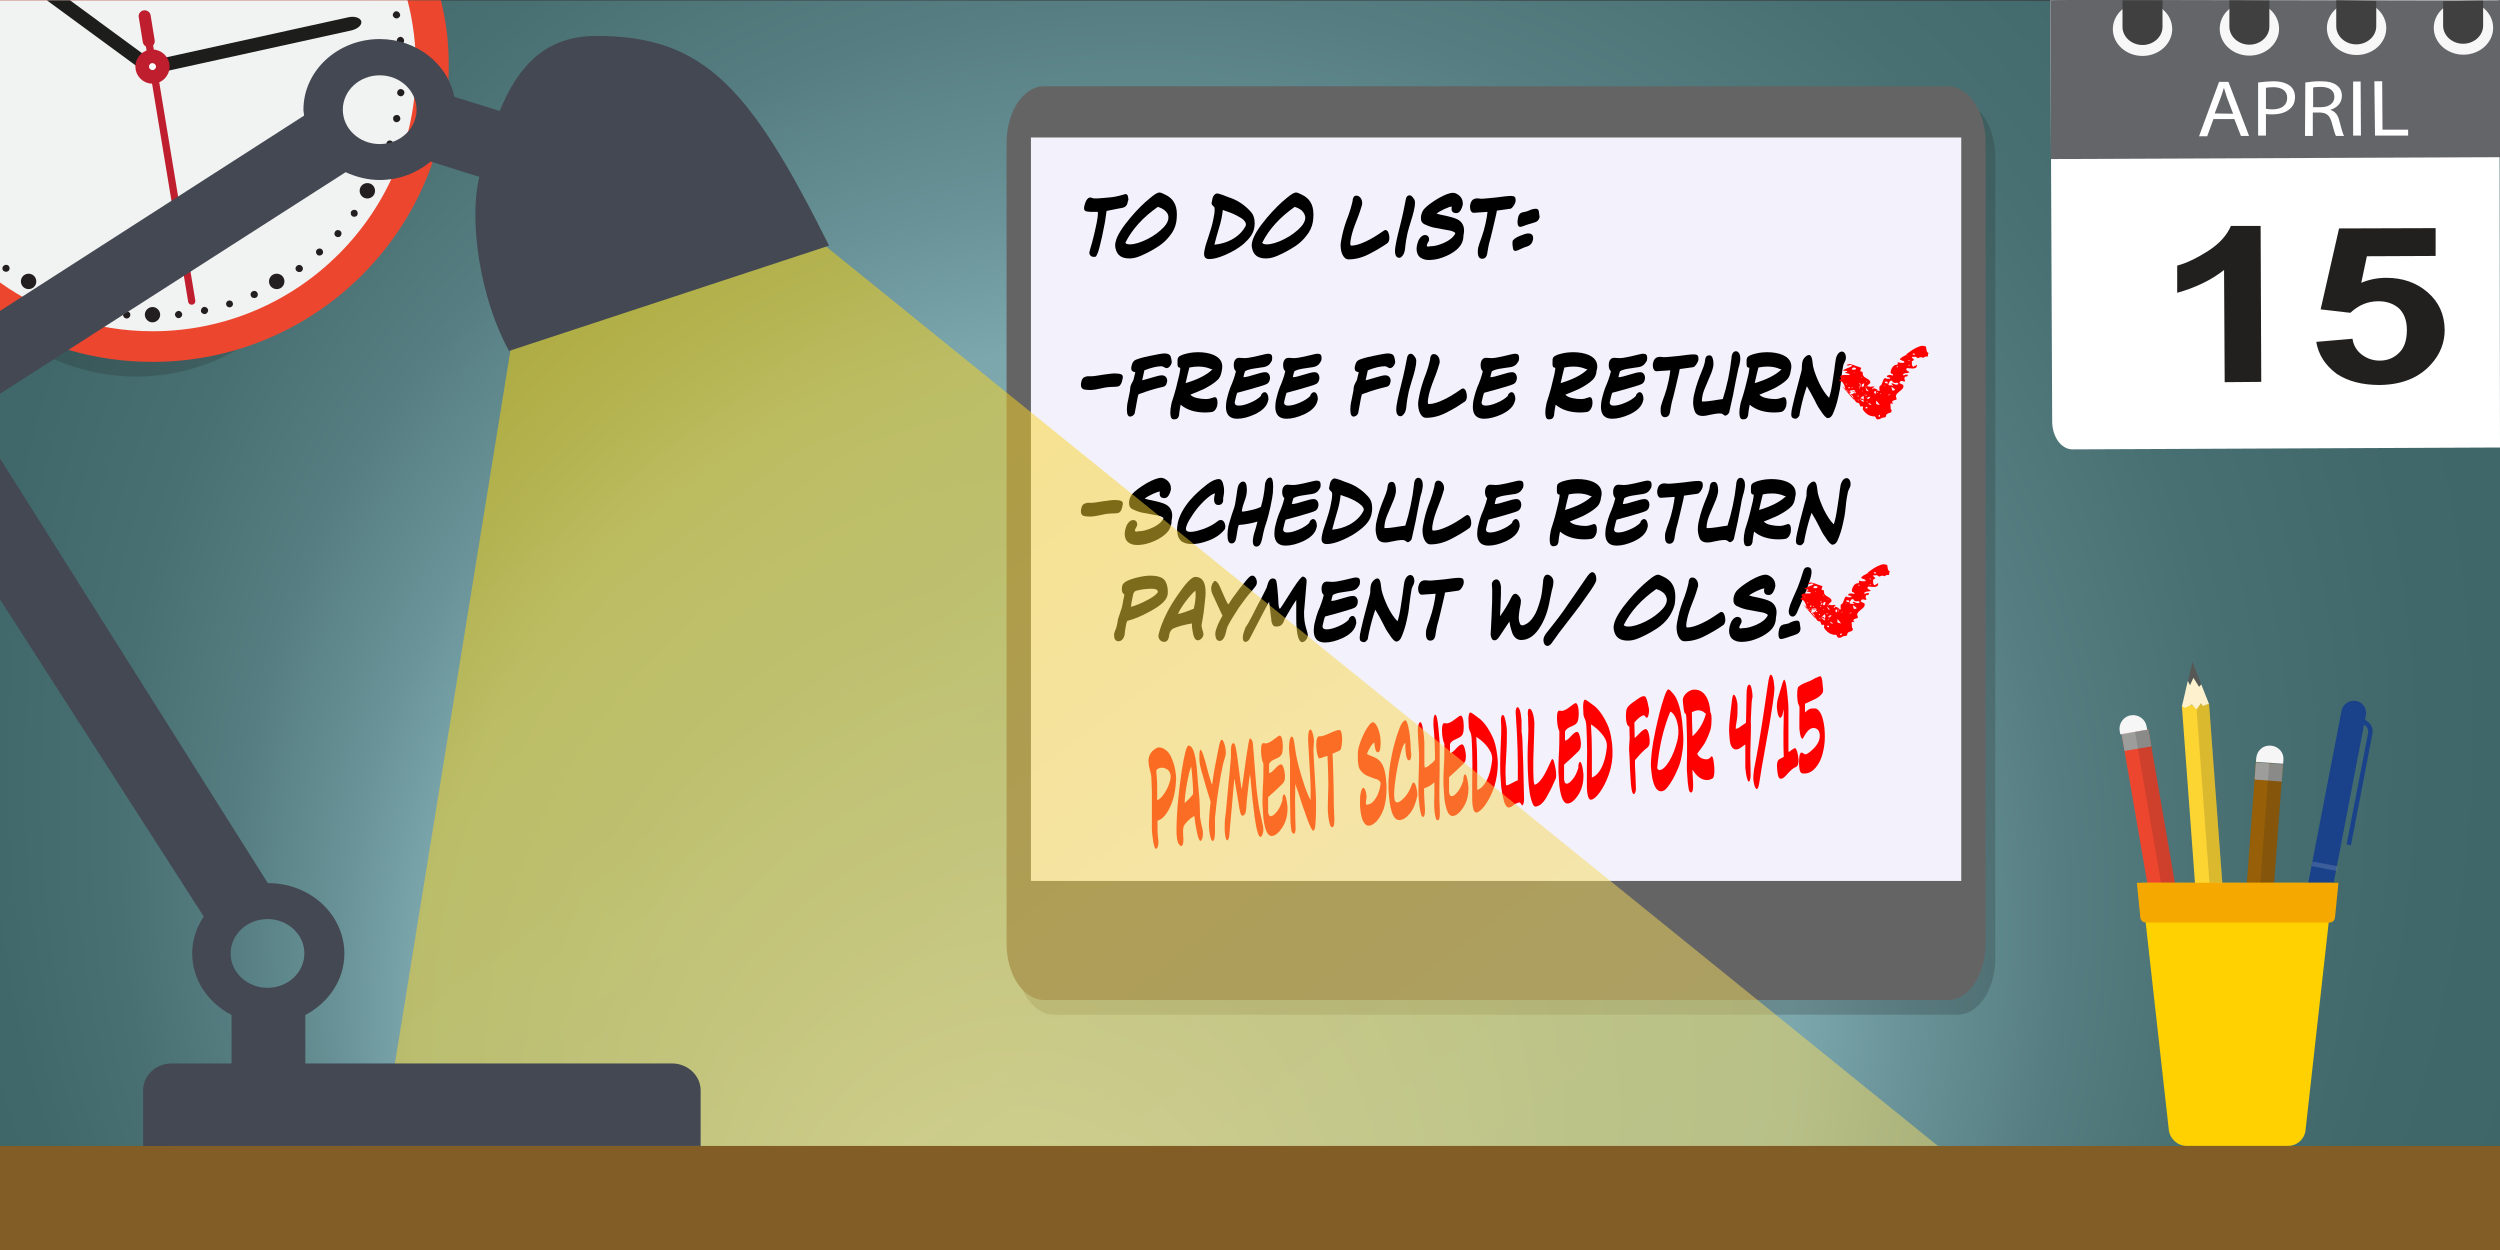 <?xml version="1.0" encoding="utf-8"?>
<!-- Generator: Adobe Illustrator 28.2.0, SVG Export Plug-In . SVG Version: 6.00 Build 0)  -->
<svg version="1.1" id="Version_1" xmlns="http://www.w3.org/2000/svg" xmlns:xlink="http://www.w3.org/1999/xlink" x="0px" y="0px"
	 viewBox="0 0 800 400" style="enable-background:new 0 0 800 400;" xml:space="preserve">
<rect x="0" y="0" width="800" height="400" fill="#333333" stroke="none"/>
<style type="text/css">
	.st0{fill:url(#BKGD_00000098206626006302427930000005650527825166038172_);}
	.st1{opacity:0.2;fill:#1D1D1B;}
	.st2{fill:#646464;}
	.st3{fill:#F3F1FC;}
	.st4{fill:#FF0000;}
	.st5{opacity:0.5;fill:url(#Light_00000096045275943679032250000009858374989298131880_);}
	.st6{fill:#C6C6C6;}
	.st7{fill:#1A428A;}
	.st8{opacity:0.15;fill:#FFFFFF;}
	.st9{fill:#ED462F;}
	.st10{fill:#9D9D9C;}
	.st11{fill:#F6F6F6;}
	.st12{opacity:0.15;fill:#1D1D1B;}
	.st13{fill:#965F08;}
	.st14{fill:#575756;}
	.st15{fill:#FDF2CD;}
	.st16{fill:#FCD533;}
	.st17{fill:#FFD100;}
	.st18{fill:#F5A800;}
	.st19{fill:#FFFFFF;}
	.st20{fill:#636569;}
	.st21{fill:#F7F7F7;}
	.st22{fill:#404040;}
	.st23{fill:#221F1F;}
	.st24{fill:#F1F2F2;}
	.st25{fill:#231F20;}
	.st26{fill:#BE1E2D;}
	.st27{fill:#1D1D1B;}
	.st28{fill:#FFFFFF;stroke:#BE1E2D;stroke-width:4.368;stroke-miterlimit:10;}
	.st29{fill:#825D25;}
	.st30{fill:#434852;}
</style>
<radialGradient id="BKGD_00000150799330150829451960000014504097913438776452_" cx="400" cy="200.179" r="1407.19" fx="139.098" fy="941.434" gradientTransform="matrix(0.333 0 0 0.333 266.667 133.353)" gradientUnits="userSpaceOnUse">
	<stop  offset="8.984040e-03" style="stop-color:#B6CED0"/>
	<stop  offset="1.577909e-02" style="stop-color:#B4CDCF"/>
	<stop  offset="0.201" style="stop-color:#96B8BD"/>
	<stop  offset="0.358" style="stop-color:#83ACB1"/>
	<stop  offset="0.469" style="stop-color:#7CA7AD"/>
	<stop  offset="0.534" style="stop-color:#699398"/>
	<stop  offset="0.624" style="stop-color:#567E82"/>
	<stop  offset="0.722" style="stop-color:#487072"/>
	<stop  offset="0.835" style="stop-color:#406769"/>
	<stop  offset="0.991" style="stop-color:#3D6466"/>
</radialGradient>
<polygon id="BKGD_2_" style="fill:url(#BKGD_00000150799330150829451960000014504097913438776452_);" points="0,0.1 800,0.2 
	800,400 0,400 "/>
<g id="To-do_list">
	<path class="st1" d="M626.5,324.7H337.2c-6.6,0-12-8.1-12-18.1V50.4c0-10,5.4-18.1,12-18.1h289.3c6.6,0,12,8.1,12,18.1v256.2
		C638.5,316.6,633.1,324.7,626.5,324.7z"/>
	<path class="st2" d="M623.4,320H334.1c-6.6,0-12-8.1-12-18.1V45.7c0-10,5.4-18.1,12-18.1h289.3c6.6,0,12,8.1,12,18.1v256.2
		C635.4,311.9,630,320,623.4,320z"/>
	<rect x="329.9" y="44" class="st3" width="297.7" height="237.9"/>
	<g>
		<path d="M360.8,65c-0.2,0.8-0.7,1.3-1.6,1.5c-0.4,0.1-1,0.2-1.6,0.3l-3.5,0.7c-0.1,0.8-0.3,2-0.5,3.5c-0.3,1.6-0.6,3.1-0.9,4.5
			c-0.4,1.5-0.6,2.7-0.8,3.4c-0.4,1.6-0.8,2.6-1.2,3.2c-0.3,0.1-0.6,0.1-0.7,0.1c-0.4,0-0.7-0.1-0.9-0.3c-0.4-0.3-0.5-0.6-0.5-1.1
			c0-0.1,0-0.3,0.1-0.4c0-0.1,0.2-1,0.8-2.9c0.4-1.6,0.8-3.1,1.1-4.6c0.6-2.6,0.8-4.3,0.7-5.1c-0.2,0-0.6,0-1.1,0c-0.5,0-0.8,0-1,0
			c-0.8,0-1.5-0.1-1.9-0.3c-0.3-0.2-0.4-0.5-0.4-0.9c0-0.2,0-0.4,0.1-0.7c0.4-1.8,1.1-2.7,1.9-2.7c0.3,0,0.9,0.3,1.3,0.3
			c0.6,0,1.4,0,2.3-0.1l2.3-0.2c1.4-0.1,3-0.4,4.6-0.9c0.3-0.1,0.6-0.2,0.7-0.2c0.4,0,0.7,0.2,0.8,0.6c0.1,0.2,0.1,0.6,0.2,1.2
			C360.9,64.4,360.8,64.8,360.8,65z"/>
		<path d="M374.3,75.5c-0.9,1.2-2.1,2.3-3.4,3.2c-2,1.3-4,2.4-6.2,3.3c-1.2,0.5-2.3,0.7-3.3,0.7c-2.5,0-3.9-1-4.4-3.1
			c-0.2-0.8-0.2-1.5,0-2.2c0.4-1.9,2-4.5,4.7-7.7c2.2-2.6,4.3-4.7,6.3-6.3c1.4-1.2,2.4-1.8,3-1.8c0.4,0,0.9,0.2,1.7,0.6
			c1.3,0.6,2.3,1.4,2.9,2.4c0.7,1.1,1,2.4,1,4.1c0,0.9-0.1,1.7-0.2,2.4C376.1,72.7,375.4,74.2,374.3,75.5z M372.8,67.4
			c-0.6-0.5-1.3-0.9-2.3-1.2c-4.7,3.3-8.2,7.1-10.4,11.5c0.2,0.3,0.7,0.5,1.4,0.5c1.6,0,3.5-0.6,5.7-1.7c2.2-1.1,4-2.5,5.3-3.9
			c0.9-1,1.4-2,1.4-3C373.9,68.8,373.6,68.1,372.8,67.4z"/>
		<path d="M397.9,78.1c-1.7,1.4-3.6,2.5-5.9,3.5c-2.1,0.9-3.7,1.3-5,1.3c-1.2,0-1.7-0.6-1.7-1.7c0-0.4,0.1-1.1,0.3-1.8
			c0.1-0.7,0.5-1.8,1-3.3c0.8-2.4,1.4-4.4,1.7-6.1c0.3-1.3,0.4-2.3,0.4-2.9c0-0.5-0.1-0.9-0.3-1c-0.5-0.4-0.7-0.8-0.7-1.1
			c0-0.1,0.1-0.6,0.3-1.5c0.1-0.4,0.2-0.7,0.5-1c0.3-0.4,0.6-0.6,1-0.6c0.3,0,0.9,0.2,1.8,0.5l1.8,0.7c2.6,0.8,5,2.3,7,4.5
			c1,1,1.4,2.3,1.4,3.9c0,0.6-0.1,1.2-0.2,1.7C401,74.8,399.8,76.4,397.9,78.1z M395.8,69c-1.3-0.7-2.9-1.3-4.5-1.8
			c-0.2,1.9-0.6,3.8-1.2,5.7c-0.6,2-1.1,3.8-1.5,5.4c2-0.2,3.8-0.7,5.5-1.6c2-1.1,3.5-2.5,4.5-4.4c0-0.1,0.1-0.2,0.1-0.4
			C398.7,70.9,397.8,70,395.8,69z"/>
		<path d="M418,75.5c-0.9,1.2-2.1,2.3-3.4,3.2c-2,1.3-4,2.4-6.2,3.3c-1.2,0.5-2.3,0.7-3.3,0.7c-2.5,0-3.9-1-4.4-3.1
			c-0.2-0.8-0.2-1.5,0-2.2c0.4-1.9,2-4.5,4.7-7.7c2.2-2.6,4.3-4.7,6.3-6.3c1.4-1.2,2.4-1.8,3-1.8c0.4,0,0.9,0.2,1.7,0.6
			c1.3,0.6,2.3,1.4,2.9,2.4c0.7,1.1,1,2.4,1,4.1c0,0.9-0.1,1.7-0.2,2.4C419.8,72.7,419.1,74.2,418,75.5z M416.6,67.4
			c-0.6-0.5-1.3-0.9-2.3-1.2c-4.7,3.3-8.2,7.1-10.4,11.5c0.2,0.3,0.7,0.5,1.4,0.5c1.6,0,3.5-0.6,5.7-1.7s4-2.5,5.3-3.9
			c0.9-1,1.4-2,1.4-3C417.6,68.8,417.3,68.1,416.6,67.4z"/>
		<path d="M441.2,79.6c-1.2,0.7-2.3,1.3-3.1,1.7c-2.3,1.2-4.5,1.7-6.5,1.7c-0.9,0-1.5-0.5-2-1.5c-0.4-0.8-0.6-1.9-0.6-3
			c0-0.7,0.2-1.8,0.5-3.2c0.5-2.3,1.2-4.4,2-6.4c0.5-1.4,0.9-2.7,1.2-4c0.1-0.3,0.2-1,0.2-1.2c0.2-0.7,0.5-1.1,1.1-1.1
			c1.1,0,1.9,1.1,1.9,2.4c0,0.2,0,0.5-0.1,0.7c-0.3,1-0.8,2.7-1.7,4.9c-1.7,4.2-2,6.5-2,7.3c0,0.5,0.1,0.7,0.3,0.7
			c1.3,0,2.9-0.5,4.8-1.4c1.7-0.8,3.3-1.8,4.9-2.9c0.6-0.4,1-0.7,1.2-0.7c0.4,0,0.8,0.3,1,0.9c0.2,0.5,0.3,1.1,0.3,1.7
			s-0.2,1.1-0.5,1.5C443.8,78,442.8,78.6,441.2,79.6z"/>
		<path d="M452.8,64.9c0,0.6-0.1,1.5-0.4,2.7c-0.2,0.8-0.5,2-1,3.5c-0.5,1.6-0.8,2.7-1,3.5c-0.3,1.3-0.6,3-0.8,5.1
			c0,0.2-0.1,0.5-0.1,0.6c-0.1,0.5-0.3,1-0.6,1.4c-0.4,0.5-0.7,0.8-1.1,0.8c-0.9,0-1.4-0.7-1.4-2.2c0-0.8,0.2-1.9,0.5-3.4
			c0.2-1,0.6-2.6,1.1-4.6c0.5-2.1,0.9-3.6,1.1-4.7c0.1-0.5,0.2-1.1,0.4-2s0.3-1.6,0.4-2c0.2-0.8,0.6-1.1,1.2-1.1
			c0.4,0,0.9,0.4,1.3,1.1C452.7,63.9,452.8,64.4,452.8,64.9z"/>
		<path d="M466,80c-1.2,1-2.7,1.8-4.4,2.4c-1.6,0.6-3.1,0.8-4.4,0.8c-1.1,0-2-0.3-2.7-0.8c-0.8-0.6-1.2-1.6-1.2-2.8
			c0-0.4,0.1-0.9,0.2-1.4c0.2-0.7,0.4-1.4,0.8-1.9c0.5-0.7,1.1-1.1,1.7-1.1c0.7,0,1.3,0.5,1.3,1.3c0,0.1,0,0.3,0,0.4
			c-0.1,0.2-0.2,0.5-0.4,0.8c-0.2,0.3-0.3,0.6-0.3,0.8c-0.1,0.3,0.1,0.4,0.5,0.4c0.2,0,0.7-0.1,0.7-0.1c1.3,0,2.7-0.4,4.3-1.1
			c1.8-0.8,3-1.8,3.6-3c0-0.3-0.5-0.6-1.6-0.9l-2.2-0.4l-3.2-0.6c-1.2-0.3-2.2-0.7-3-1.1c-0.7-0.4-1-1-1-1.8c0-0.3,0-0.7,0.1-1.1
			c0.2-0.8,0.5-1.4,0.9-1.9c1-1.1,2.5-2.2,4.5-3.4c2.1-1.2,3.7-1.8,4.8-1.8c0.7,0,1.4,0.4,2.1,1c0.7,0.7,1,1.5,1,2.4
			c0,0.3,0,0.5-0.1,0.7c-0.1,0.5-0.3,1-0.6,1.5c-0.4,0.6-0.8,0.9-1.4,0.9c-1,0-1.5-0.5-1.5-1.4c0-0.2,0-0.5,0.1-0.7
			c-0.5,0-1.3,0.3-2.4,0.8s-1.9,1-2.5,1.4c0.4,0.2,1.5,0.5,3.6,0.9c1.7,0.4,2.9,0.8,3.6,1.3c1.1,0.8,1.6,1.9,1.6,3.3
			c0,0.5-0.1,1.1-0.2,1.6C468.3,77.4,467.4,78.8,466,80z"/>
		<path d="M483.3,66.8l-4.3,0.6l-0.2,1.1l-1,4.3c-0.2,0.7-0.4,1.8-0.8,3.3c-0.4,1.4-0.7,2.5-0.8,3.3c-0.1,0.4-0.2,1.4-0.3,1.8
			c-0.2,1.1-0.8,1.6-1.6,1.6c-0.9,0-1.4-0.7-1.4-2.1c0-0.5,0-0.9,0.1-1.4c0.2-0.8,0.6-2,1.2-3.6c0.4-1.1,0.8-2.5,1.2-4.3
			c0.3-1.4,0.5-2.6,0.6-3.6c-0.4,0-1.9,0.1-4.4,0.3c-0.4,0-0.7-0.2-0.9-0.6c-0.2-0.3-0.3-0.8-0.3-1.3c0-0.3,0-0.6,0.1-0.8
			c0.3-1.4,1.1-2,2.5-1.9c0.5,0,0.8,0.1,0.8,0.1c1.1,0,2.7-0.2,4.9-0.4c2.2-0.3,3.8-0.5,4.9-0.5c1,0,1.4,0.4,1.4,1.2
			c0,0.3,0,0.6-0.1,0.9C484.6,65.6,483.9,66.7,483.3,66.8z"/>
		<path d="M488.9,78.8c-0.5,0.1-1.2,0.4-2.1,0.8c-1,0.5-1.6,0.7-1.8,0.7c-0.4,0-0.7-0.2-0.8-0.6c0-0.2-0.1-0.6-0.2-1.3
			c0-0.5,0-0.8,0-1.1c0.1-0.6,0.9-1.2,2.3-1.8c1.2-0.5,2.1-0.8,2.7-0.8c1.1,0,1.6,0.5,1.6,1.5c0,0.2,0,0.4-0.1,0.7
			C490.3,77.8,489.8,78.4,488.9,78.8z M492.1,70.6c-0.3,0.3-0.7,0.5-1.1,0.6c-0.4,0.1-1.1,0.3-2,0.6c-1.4,0.5-2.2,0.8-2.5,0.8
			c-0.6,0-0.9-0.5-0.9-1.6c0-0.5,0.1-0.9,0.2-1.4c0.1-0.6,0.4-1.1,0.8-1.4c0.3-0.2,0.7-0.3,1.3-0.4c0.6-0.1,1.1-0.3,1.3-0.4
			c0.8-0.4,1.6-0.6,2.3-0.6c0.5,0,0.8,0.3,0.9,0.7c0.1,0.5,0.1,0.9,0.2,1.4c0.1,0.3,0.1,0.6,0,0.8C492.6,69.9,492.4,70.3,492.1,70.6
			z"/>
		<path d="M358,123.6c-0.3,0.1-0.9,0.2-1.8,0.2c-1.4,0-2.7,0.2-3.9,0.5c-1.3,0.3-2.5,0.5-3.6,0.5c-0.9,0-1.5-0.1-1.9-0.2
			c-0.6-0.2-0.9-0.7-0.9-1.4c0-0.3,0-0.6,0.1-0.9c0.1-0.7,0.4-1.2,0.8-1.5c0.3-0.2,0.7-0.3,1.2-0.4c0.4,0,0.8,0,1.3,0
			c0.7,0,1.9-0.2,3.7-0.5c1.6-0.2,2.8-0.4,3.7-0.4c1,0,1.6,0.1,2.1,0.3c0.4,0.2,0.5,0.5,0.5,0.9c0,0.2,0,0.4-0.1,0.6
			C359,122.5,358.6,123.3,358,123.6z"/>
		<path d="M374.9,116.2c-0.2,0.8-0.9,1.6-1.6,1.6c-0.2,0-0.5-0.1-0.8-0.3c-0.3-0.2-0.6-0.3-0.8-0.3c-1.4,0-3.2,0.4-5.5,1.3l-0.7,3.2
			c0.5-0.1,1.5-0.4,3.2-0.9c1.3-0.4,2.4-0.7,3.1-0.7c1,0,1.7,0.7,1.7,1.7c0,0.2,0,0.4-0.1,0.6c-0.1,0.5-0.3,0.9-0.6,1.1
			c-0.2,0.2-0.6,0.3-1.1,0.4c-1.8,0.4-4.2,1.1-6.9,2.1c-0.3,0.1-0.5,0.2-0.5,0.2l-0.1,0.4c-0.1,0.2-0.1,0.4-0.2,0.8
			c-0.2,1.1-0.5,2.7-0.9,4.9c-0.4,0.7-0.9,1-1.5,1c-0.6,0-1-0.7-1-2.2c0-0.8,0.1-1.9,0.4-3.1c0.3-1.6,0.5-2.6,0.6-3l0.1-1.1
			c0.1-0.6,0.5-1.4,1-2.3l0.6-2.5c-0.9-0.1-1.3-0.5-1.3-1.2c0-0.2,0-0.5,0.1-0.8c0.2-1,0.6-1.6,1.2-1.9c0.6-0.3,2.1-0.8,4.6-1.3
			c2.4-0.5,4-0.8,4.7-0.8c0.8,0,1.4,0.2,1.7,0.5c0.3,0.3,0.5,0.9,0.6,1.8C375,115.6,375,115.9,374.9,116.2z"/>
		<path d="M390.8,119.4c-0.2,0.9-0.6,1.6-1.1,2.1c-1.1,1.1-2.6,2-4.3,2.9c-0.4,0.2-2,0.9-4.5,1.9c0.5,0.5,1.2,0.9,2.3,1.1
			c0.9,0.2,1.8,0.3,2.7,0.3c0.8,0,1.6-0.2,2.4-0.5c0.1-0.1,0.3-0.1,0.4-0.1c0.6,0,0.9,0.6,0.9,1.8c0,0.5-0.1,1.1-0.3,1.5
			c-0.3,0.8-0.8,1.2-1.3,1.4c-0.6,0.1-1.3,0.2-2.3,0.2c-3.2,0-5.9-0.8-7.9-2.5c-0.1,0.4-0.2,1-0.3,1.7c-0.1,0.8-0.2,1.4-0.2,1.7
			c-0.2,0.9-0.7,1.3-1.6,1.3c-0.5,0-0.8-0.2-1-0.7c-0.1-0.4-0.2-0.8-0.2-1.4c0-0.8,0.1-1.7,0.3-2.6c0.1-0.5,0.2-1,0.4-1.5
			c0.8-2.4,1.5-5.1,2.2-8.2c0.2-1,0.3-1.7,0.3-2.1c-0.3-0.1-0.6-0.1-0.7-0.3c-0.1-0.2-0.2-0.4-0.2-0.8c0-1,0-1.7,0.1-1.9
			c0.1-0.6,1.1-1.2,3-1.6c1.3-0.3,2.5-0.4,3.4-0.4c2,0,3.7,0.3,5.1,0.9c2,0.9,2.9,2.3,2.7,4.2C391,118.6,390.9,119,390.8,119.4z
			 M387.5,118.1c-1.1-0.5-2.4-0.8-4-0.8c-0.9,0-1.9,0.1-2.9,0.3c-0.3,1.1-0.7,2.8-1.2,5c3.7-1.1,6.6-2.5,8.6-4.4L387.5,118.1z"/>
		<path d="M405.5,117.1c-0.3,0.2-1,0.4-2,0.5l-2.6,0.4c-1.2,0.2-2,0.5-2.5,0.8c-0.2,0.6-0.4,1.2-0.5,1.9c0.8,0,1.9-0.3,3.5-0.8
			c1.6-0.5,2.7-0.8,3.5-0.8c0.9,0,1.5,0.8,1.5,1.8c0,0.2,0,0.4-0.1,0.7c-0.1,0.5-0.4,0.9-0.8,1.2c-0.2,0.1-0.6,0.3-1.2,0.5
			c-1.9,0.6-4.6,1.4-8.4,2.4c-0.1,0.3-0.4,1.1-0.7,2.6c0,0.2-0.1,0.3-0.1,0.5c0,0.6,0.4,1,1.3,1c1,0,2.2-0.3,3.6-0.9
			c1.5-0.6,2.7-1.4,3.5-2.2c0-0.3,0.1-0.5,0.4-0.8s0.5-0.4,0.8-0.4c0.4,0,0.7,0.3,0.9,0.7c0.2,0.4,0.3,0.9,0.3,1.4
			c0,0.2,0,0.4-0.1,0.6c-0.4,1.8-1.8,3.2-4.3,4.4c-2,0.9-3.9,1.4-5.6,1.4c-2.4,0-3.6-1.3-3.6-3.8c0-0.8,0.1-1.8,0.4-2.9
			c0.3-1.2,0.6-2.3,1-3.3c0.8-1.8,1.4-3.5,1.8-5.2c-0.5-0.4-0.7-1.1-0.7-2c0-1.3,0.6-2.3,1.7-2.3c0.4,0,1.3,0.1,1.7,0.1
			c0.9,0,2-0.2,3.4-0.5c1.1-0.3,2.3-0.5,3.4-0.8c0.4-0.1,0.7-0.1,0.9-0.1c0.8,0,1.2,0.4,1.2,1.2c0,0.3,0,0.6-0.1,1
			C406.6,116.1,406.2,116.8,405.5,117.1z"/>
		<path d="M421.3,117.1c-0.3,0.2-1,0.4-2,0.5l-2.6,0.4c-1.2,0.2-2,0.5-2.5,0.8c-0.2,0.6-0.4,1.2-0.5,1.9c0.8,0,1.9-0.3,3.5-0.8
			c1.6-0.5,2.7-0.8,3.5-0.8c0.9,0,1.5,0.8,1.5,1.8c0,0.2,0,0.4-0.1,0.7c-0.1,0.5-0.4,0.9-0.8,1.2c-0.2,0.1-0.6,0.3-1.2,0.5
			c-1.9,0.6-4.6,1.4-8.4,2.4c-0.1,0.3-0.4,1.1-0.7,2.6c0,0.2-0.1,0.3-0.1,0.5c0,0.6,0.4,1,1.3,1c1,0,2.2-0.3,3.6-0.9
			c1.5-0.6,2.7-1.4,3.5-2.2c0-0.3,0.1-0.5,0.4-0.8s0.5-0.4,0.8-0.4c0.4,0,0.7,0.3,0.9,0.7c0.2,0.4,0.3,0.9,0.3,1.4
			c0,0.2,0,0.4-0.1,0.6c-0.4,1.8-1.8,3.2-4.3,4.4c-2,0.9-3.9,1.4-5.6,1.4c-2.4,0-3.6-1.3-3.6-3.8c0-0.8,0.1-1.8,0.4-2.9
			c0.3-1.2,0.6-2.3,1-3.3c0.8-1.8,1.4-3.5,1.8-5.2c-0.5-0.4-0.7-1.1-0.7-2c0-1.3,0.6-2.3,1.7-2.3c0.4,0,1.3,0.1,1.7,0.1
			c0.9,0,2-0.2,3.4-0.5c1.1-0.3,2.3-0.5,3.4-0.8c0.4-0.1,0.7-0.1,0.9-0.1c0.8,0,1.2,0.4,1.2,1.2c0,0.3,0,0.6-0.1,1
			C422.4,116.1,422,116.8,421.3,117.1z"/>
		<path d="M446.4,116.2c-0.2,0.8-0.9,1.6-1.6,1.6c-0.2,0-0.5-0.1-0.8-0.3c-0.3-0.2-0.6-0.3-0.8-0.3c-1.4,0-3.2,0.4-5.5,1.3l-0.7,3.2
			c0.5-0.1,1.5-0.4,3.2-0.9c1.3-0.4,2.4-0.7,3.1-0.7c1,0,1.7,0.7,1.7,1.7c0,0.2,0,0.4-0.1,0.6c-0.1,0.5-0.3,0.9-0.6,1.1
			c-0.2,0.2-0.6,0.3-1.1,0.4c-1.8,0.4-4.2,1.1-6.9,2.1c-0.3,0.1-0.5,0.2-0.5,0.2l-0.1,0.4c-0.1,0.2-0.1,0.4-0.2,0.8
			c-0.2,1.1-0.5,2.7-0.9,4.9c-0.4,0.7-0.9,1-1.5,1c-0.6,0-1-0.7-1-2.2c0-0.8,0.1-1.9,0.4-3.1c0.3-1.6,0.5-2.6,0.6-3l0.1-1.1
			c0.1-0.6,0.5-1.4,1-2.3l0.6-2.5c-0.9-0.1-1.3-0.5-1.3-1.2c0-0.2,0-0.5,0.1-0.8c0.2-1,0.6-1.6,1.2-1.9c0.6-0.3,2.1-0.8,4.6-1.3
			c2.4-0.5,4-0.8,4.7-0.8c0.8,0,1.4,0.2,1.7,0.5c0.3,0.3,0.5,0.9,0.6,1.8C446.5,115.6,446.5,115.9,446.4,116.2z"/>
		<path d="M453.2,115.6c0,0.6-0.1,1.5-0.4,2.7c-0.2,0.8-0.5,2-1,3.5c-0.5,1.6-0.8,2.7-1,3.5c-0.3,1.3-0.6,3-0.8,5.1
			c0,0.2-0.1,0.5-0.1,0.6c-0.1,0.5-0.3,1-0.6,1.4c-0.4,0.5-0.7,0.8-1.1,0.8c-0.9,0-1.4-0.7-1.4-2.2c0-0.8,0.2-1.9,0.5-3.4
			c0.2-1,0.6-2.6,1.1-4.6c0.5-2.1,0.9-3.6,1.1-4.7c0.1-0.5,0.2-1.1,0.4-2s0.3-1.6,0.4-2c0.2-0.8,0.6-1.1,1.2-1.1
			c0.4,0,0.9,0.4,1.3,1.1C453.1,114.6,453.2,115.1,453.2,115.6z"/>
		<path d="M466,130.3c-1.2,0.7-2.3,1.3-3.1,1.7c-2.3,1.2-4.5,1.7-6.5,1.7c-0.9,0-1.5-0.5-2-1.5c-0.4-0.8-0.6-1.9-0.6-3
			c0-0.7,0.2-1.8,0.5-3.2c0.5-2.3,1.2-4.4,2-6.4c0.5-1.4,0.9-2.7,1.2-4c0.1-0.3,0.2-1,0.2-1.2c0.2-0.7,0.5-1.1,1.1-1.1
			c1.1,0,1.9,1.1,1.9,2.4c0,0.2,0,0.5-0.1,0.7c-0.3,1-0.8,2.7-1.7,4.9c-1.7,4.2-2,6.5-2,7.3c0,0.5,0.1,0.7,0.3,0.7
			c1.3,0,2.9-0.5,4.8-1.4c1.7-0.8,3.3-1.8,4.9-2.9c0.6-0.4,1-0.7,1.2-0.7c0.4,0,0.8,0.3,1,0.9c0.2,0.5,0.3,1.1,0.3,1.7
			s-0.2,1.1-0.5,1.5C468.5,128.7,467.5,129.3,466,130.3z"/>
		<path d="M484.5,117.1c-0.3,0.2-1,0.4-2,0.5l-2.6,0.4c-1.2,0.2-2,0.5-2.5,0.8c-0.2,0.6-0.4,1.2-0.5,1.9c0.8,0,1.9-0.3,3.5-0.8
			c1.6-0.5,2.7-0.8,3.5-0.8c0.9,0,1.5,0.8,1.5,1.8c0,0.2,0,0.4-0.1,0.7c-0.1,0.5-0.4,0.9-0.8,1.2c-0.2,0.1-0.6,0.3-1.2,0.5
			c-1.9,0.6-4.6,1.4-8.4,2.4c-0.1,0.3-0.4,1.1-0.7,2.6c0,0.2-0.1,0.3-0.1,0.5c0,0.6,0.4,1,1.3,1c1,0,2.2-0.3,3.6-0.9
			c1.5-0.6,2.7-1.4,3.5-2.2c0-0.3,0.1-0.5,0.4-0.8s0.5-0.4,0.8-0.4c0.4,0,0.7,0.3,0.9,0.7c0.2,0.4,0.3,0.9,0.3,1.4
			c0,0.2,0,0.4-0.1,0.6c-0.4,1.8-1.8,3.2-4.3,4.4c-2,0.9-3.9,1.4-5.6,1.4c-2.4,0-3.6-1.3-3.6-3.8c0-0.8,0.1-1.8,0.4-2.9
			c0.3-1.2,0.6-2.3,1-3.3c0.8-1.8,1.4-3.5,1.8-5.2c-0.5-0.4-0.7-1.1-0.7-2c0-1.3,0.6-2.3,1.7-2.3c0.4,0,1.3,0.1,1.7,0.1
			c0.9,0,2-0.2,3.4-0.5c1.1-0.3,2.3-0.5,3.4-0.8c0.4-0.1,0.7-0.1,0.9-0.1c0.8,0,1.2,0.4,1.2,1.2c0,0.3,0,0.6-0.1,1
			C485.6,116.1,485.2,116.8,484.5,117.1z"/>
		<path d="M510.8,119.4c-0.2,0.9-0.6,1.6-1.1,2.1c-1.1,1.1-2.6,2-4.3,2.9c-0.4,0.2-2,0.9-4.5,1.9c0.5,0.5,1.2,0.9,2.3,1.1
			c0.9,0.2,1.8,0.3,2.7,0.3c0.8,0,1.6-0.2,2.4-0.5c0.1-0.1,0.3-0.1,0.4-0.1c0.6,0,0.9,0.6,0.9,1.8c0,0.5-0.1,1.1-0.3,1.5
			c-0.3,0.8-0.8,1.2-1.3,1.4c-0.6,0.1-1.3,0.2-2.3,0.2c-3.2,0-5.9-0.8-7.9-2.5c-0.1,0.4-0.2,1-0.3,1.7c-0.1,0.8-0.2,1.4-0.2,1.7
			c-0.2,0.9-0.7,1.3-1.6,1.3c-0.5,0-0.8-0.2-1-0.7c-0.1-0.4-0.2-0.8-0.2-1.4c0-0.8,0.1-1.7,0.3-2.6c0.1-0.5,0.2-1,0.4-1.5
			c0.8-2.4,1.5-5.1,2.2-8.2c0.2-1,0.3-1.7,0.3-2.1c-0.3-0.1-0.6-0.1-0.7-0.3c-0.1-0.2-0.2-0.4-0.2-0.8c0-1,0-1.7,0.1-1.9
			c0.1-0.6,1.1-1.2,3-1.6c1.3-0.3,2.5-0.4,3.4-0.4c2,0,3.7,0.3,5.1,0.9c2,0.9,2.9,2.3,2.7,4.2C510.9,118.6,510.8,119,510.8,119.4z
			 M507.5,118.1c-1.1-0.5-2.4-0.8-4-0.8c-0.9,0-1.9,0.1-2.9,0.3c-0.3,1.1-0.7,2.8-1.2,5c3.7-1.1,6.6-2.5,8.6-4.4L507.5,118.1z"/>
		<path d="M525.5,117.1c-0.3,0.2-1,0.4-2,0.5l-2.6,0.4c-1.2,0.2-2,0.5-2.5,0.8c-0.2,0.6-0.4,1.2-0.5,1.9c0.8,0,1.9-0.3,3.5-0.8
			c1.6-0.5,2.7-0.8,3.5-0.8c0.9,0,1.5,0.8,1.5,1.8c0,0.2,0,0.4-0.1,0.7c-0.1,0.5-0.4,0.9-0.8,1.2c-0.2,0.1-0.6,0.3-1.2,0.5
			c-1.9,0.6-4.6,1.4-8.4,2.4c-0.1,0.3-0.4,1.1-0.7,2.6c0,0.2-0.1,0.3-0.1,0.5c0,0.6,0.4,1,1.3,1c1,0,2.2-0.3,3.6-0.9
			c1.5-0.6,2.7-1.4,3.5-2.2c0-0.3,0.1-0.5,0.4-0.8s0.5-0.4,0.8-0.4c0.4,0,0.7,0.3,0.9,0.7c0.2,0.4,0.3,0.9,0.3,1.4
			c0,0.2,0,0.4-0.1,0.6c-0.4,1.8-1.8,3.2-4.3,4.4c-2,0.9-3.9,1.4-5.6,1.4c-2.4,0-3.6-1.3-3.6-3.8c0-0.8,0.1-1.8,0.4-2.9
			c0.3-1.2,0.6-2.3,1-3.3c0.8-1.8,1.4-3.5,1.8-5.2c-0.5-0.4-0.7-1.1-0.7-2c0-1.3,0.6-2.3,1.7-2.3c0.4,0,1.3,0.1,1.7,0.1
			c0.9,0,2-0.2,3.4-0.5c1.1-0.3,2.3-0.5,3.4-0.8c0.4-0.1,0.7-0.1,0.9-0.1c0.8,0,1.2,0.4,1.2,1.2c0,0.3,0,0.6-0.1,1
			C526.6,116.1,526.1,116.8,525.5,117.1z"/>
		<path d="M541.8,117.5l-4.3,0.6l-0.2,1.1l-1,4.3c-0.2,0.7-0.4,1.8-0.8,3.3c-0.4,1.4-0.7,2.5-0.8,3.3c-0.1,0.4-0.2,1.4-0.3,1.8
			c-0.2,1.1-0.8,1.6-1.6,1.6c-0.9,0-1.4-0.7-1.4-2.1c0-0.5,0-0.9,0.1-1.4c0.2-0.8,0.6-2,1.2-3.6c0.4-1.1,0.8-2.5,1.2-4.3
			c0.3-1.4,0.5-2.6,0.6-3.6c-0.4,0-1.9,0.1-4.4,0.3c-0.4,0-0.7-0.2-0.9-0.6c-0.2-0.3-0.3-0.8-0.3-1.3c0-0.3,0-0.6,0.1-0.8
			c0.3-1.4,1.1-2,2.5-1.9c0.5,0,0.8,0.1,0.8,0.1c1.1,0,2.7-0.2,4.9-0.4c2.2-0.3,3.8-0.5,4.9-0.5c1,0,1.4,0.4,1.4,1.2
			c0,0.3,0,0.6-0.1,0.9C543.1,116.3,542.4,117.4,541.8,117.5z"/>
		<path d="M555.4,122.1c-0.4,1.9-0.6,3.3-0.8,4.2L554,129l-0.6,2.7c-0.1,0.7-0.8,1.3-1.4,1.3c-0.1,0-0.3-0.1-0.6-0.4
			c-0.3-0.2-0.6-0.3-1-0.3c-1,0-2.1,0.2-3.5,0.5c-0.7,0.2-1.4,0.3-2,0.3c-1.3,0-2.1-0.5-2.5-1.3c-0.4-1-0.6-2-0.6-3
			c0-0.8,0.1-1.7,0.4-2.9c0.5-2.2,1.3-4.6,2.4-7.2c0.4-0.9,0.7-1.8,0.9-2.6c0.1-0.3,0.1-1,0.2-1.3c0.2-0.8,0.6-1.1,1.3-1.1
			c0.5,0,0.8,0.3,1,0.8c0.2,0.5,0.3,1.1,0.3,1.8c0,0.4,0,0.8-0.1,1.1c-0.2,1.1-0.8,2.6-1.7,4.6c-0.9,2-1.5,3.5-1.7,4.6
			c-0.1,0.6-0.2,1.1-0.2,1.6c0,0.2,0,0.3,0.2,0.3c0.8,0,1.9-0.1,3.2-0.3c1.6-0.3,2.7-0.4,3.3-0.5c1.3-4.1,2.3-8.6,2.8-13.3
			c0-0.2,0-0.4,0.1-0.7c0.2-0.8,0.6-1.3,1.3-1.3c0.5,0,0.8,0.3,1.1,0.8c0.2,0.4,0.3,1,0.3,1.6c0,0.4-0.1,0.9-0.2,1.5
			c-0.1,0.5-0.2,1-0.4,1.5C556.1,118.8,555.8,120.2,555.4,122.1z"/>
		<path d="M572.9,119.4c-0.2,0.9-0.6,1.6-1.1,2.1c-1.1,1.1-2.6,2-4.3,2.9c-0.4,0.2-2,0.9-4.5,1.9c0.5,0.5,1.2,0.9,2.3,1.1
			c0.9,0.2,1.8,0.3,2.7,0.3c0.8,0,1.6-0.2,2.4-0.5c0.1-0.1,0.3-0.1,0.4-0.1c0.6,0,0.9,0.6,0.9,1.8c0,0.5-0.1,1.1-0.3,1.5
			c-0.3,0.8-0.8,1.2-1.3,1.4c-0.6,0.1-1.3,0.2-2.3,0.2c-3.2,0-5.9-0.8-7.9-2.5c-0.1,0.4-0.2,1-0.3,1.7c-0.1,0.8-0.2,1.4-0.2,1.7
			c-0.2,0.9-0.7,1.3-1.6,1.3c-0.5,0-0.8-0.2-1-0.7c-0.1-0.4-0.2-0.8-0.2-1.4c0-0.8,0.1-1.7,0.3-2.6c0.1-0.5,0.2-1,0.4-1.5
			c0.8-2.4,1.5-5.1,2.2-8.2c0.2-1,0.3-1.7,0.3-2.1c-0.3-0.1-0.6-0.1-0.7-0.3c-0.1-0.2-0.2-0.4-0.2-0.8c0-1,0-1.7,0.1-1.9
			c0.1-0.6,1.1-1.2,3-1.6c1.3-0.3,2.5-0.4,3.4-0.4c2,0,3.7,0.3,5.1,0.9c2,0.9,2.9,2.3,2.7,4.2C573,118.6,573,119,572.9,119.4z
			 M569.6,118.1c-1.1-0.5-2.4-0.8-4-0.8c-0.9,0-1.9,0.1-2.9,0.3c-0.3,1.1-0.7,2.8-1.2,5c3.7-1.1,6.6-2.5,8.6-4.4L569.6,118.1z"/>
		<path d="M589.1,121.9c-0.2,2.1-0.5,3.7-0.8,4.9c-0.5,2.4-1.2,4.4-1.9,5.9c-0.4,0.7-0.9,1.1-1.5,1.1c-0.5,0-1.3-0.8-2.3-2.4
			c-0.8-1.1-1.4-2.2-1.9-3.3c-0.8-1.6-1.6-3-2.5-4.5c-0.7,2-1.4,4.4-2,7.2c-0.2,0.8-0.3,1.6-0.4,2.2c-0.4,0.6-0.8,1-1.2,1
			c-0.3,0-0.7-0.1-1-0.3c-0.2-0.1-0.4-0.5-0.4-1.1c0-0.5,0.1-1.4,0.4-2.6c0.3-1.5,1.1-4.6,2.4-9.5c0.1-0.4,0.3-1,0.5-1.9
			c0.1-0.3,0.1-0.8,0.1-1.4s0.1-1.1,0.2-1.5c0.1-0.5,0.4-1,0.8-1.4c0.5-0.5,0.9-0.7,1.3-0.7c0.5,0,0.8,0.5,1,1.5l0.3,2.2
			c0.4,1.7,1.1,3.5,2,5.4c1,2,2,3.5,3.1,4.6c0.2-0.5,0.4-1.3,0.6-2.2c0.3-1.3,0.6-3.6,1.1-6.8c0.1-0.8,0.2-2,0.5-3.6
			c0.1-0.5,0.3-0.9,0.6-1.4c0.4-0.5,0.8-0.8,1.3-0.8c0.8,0,1.3,0.9,1.3,1.9c0,0.4-0.1,0.9-0.4,1.4c-0.3,0.6-0.5,1.1-0.5,1.3
			C589.6,117.9,589.4,119.5,589.1,121.9z"/>
		<path d="M358,164.1c-0.3,0.1-0.9,0.2-1.8,0.2c-1.4,0-2.7,0.2-3.9,0.5c-1.3,0.3-2.5,0.5-3.6,0.5c-0.9,0-1.5-0.1-1.9-0.2
			c-0.6-0.2-0.9-0.7-0.9-1.4c0-0.3,0-0.6,0.1-0.9c0.1-0.7,0.4-1.2,0.8-1.5c0.3-0.2,0.7-0.3,1.2-0.4c0.4,0,0.8,0,1.3,0
			c0.7,0,1.9-0.2,3.7-0.5c1.6-0.2,2.8-0.4,3.7-0.4c1,0,1.6,0.1,2.1,0.3c0.4,0.2,0.5,0.5,0.5,0.9c0,0.2,0,0.4-0.1,0.6
			C359,163.1,358.6,163.8,358,164.1z"/>
		<path d="M372.6,171.2c-1.2,1-2.7,1.8-4.4,2.4c-1.6,0.6-3.1,0.8-4.4,0.8c-1.1,0-2-0.3-2.7-0.8c-0.8-0.6-1.2-1.6-1.2-2.8
			c0-0.4,0.1-0.9,0.2-1.4c0.2-0.7,0.4-1.4,0.8-1.9c0.5-0.7,1.1-1.1,1.7-1.1c0.7,0,1.3,0.5,1.3,1.3c0,0.1,0,0.3,0,0.4
			c-0.1,0.2-0.2,0.5-0.4,0.8c-0.2,0.3-0.3,0.6-0.3,0.8c-0.1,0.3,0.1,0.4,0.5,0.4c0.2,0,0.7-0.1,0.7-0.1c1.3,0,2.7-0.4,4.3-1.1
			c1.8-0.8,3-1.8,3.6-3c0-0.3-0.5-0.6-1.6-0.9l-2.2-0.4l-3.2-0.6c-1.2-0.3-2.2-0.7-3-1.1c-0.7-0.4-1-1-1-1.8c0-0.3,0-0.7,0.1-1.1
			c0.2-0.8,0.5-1.4,0.9-1.9c1-1.1,2.5-2.2,4.5-3.4c2.1-1.2,3.7-1.8,4.8-1.8c0.7,0,1.4,0.4,2.1,1c0.7,0.7,1,1.5,1,2.4
			c0,0.3,0,0.5-0.1,0.7c-0.1,0.5-0.3,1-0.6,1.5c-0.4,0.6-0.8,0.9-1.4,0.9c-1,0-1.5-0.5-1.5-1.4c0-0.2,0-0.5,0.1-0.7
			c-0.5,0-1.3,0.3-2.4,0.8s-1.9,1-2.5,1.4c0.4,0.2,1.5,0.5,3.6,0.9c1.7,0.4,2.9,0.8,3.6,1.3c1.1,0.8,1.6,1.9,1.6,3.3
			c0,0.5-0.1,1.1-0.2,1.6C374.9,168.6,374,170.1,372.6,171.2z"/>
		<path d="M386.7,173c-1.9,0.7-3.6,1.1-5.3,1.1c-1.4,0-2.4-0.3-3.2-0.8c-0.9-0.7-1.4-1.7-1.5-3.2c-0.1-0.9,0-1.8,0.2-2.8
			c0.5-2.3,1.8-4.7,3.8-7.1c1.6-1.9,3.5-3.6,5.7-5.3c1.3-1,2.6-1.6,3.7-1.6c0.5,0,0.9,0.4,1.2,1.2c0.2,0.7,0.4,1.5,0.4,2.4
			c0,0.6,0,1-0.1,1.4l-0.1,0.6c-0.1,0.3-0.1,1.2-0.1,1.5c-0.2,0.8-0.7,1.2-1.5,1.2c-0.9,0-1.4-0.6-1.4-1.8c0-0.5,0.1-1.2,0.3-1.9
			c-0.8,0.1-1.9,0.9-3.5,2.4c-1.5,1.5-2.8,3-3.9,4.8c-1.3,1.9-1.9,3.3-1.9,4.2c0,0.6,0.5,0.9,1.5,0.9c1.1,0,2.5-0.4,4.3-1
			c1.8-0.7,3.2-1.5,4.2-2.3c0.4-0.4,0.8-0.5,1.2-0.5c0.8,0,1.4,1,1.4,2.1c0,0.4-0.1,0.7-0.2,0.9C390.7,170.9,389.1,172.1,386.7,173z
			"/>
		<path d="M404.9,168.2c-0.2,0.6-0.4,1.3-0.6,2.2c-0.3,1.5-0.6,3.1-1,3.7c-0.3,0.5-0.7,0.8-1.2,0.8c-0.8,0-1.2-0.6-1.2-1.7
			c0-0.9,0.3-2.3,0.7-3.4c0.2-0.7,0.5-1.6,0.8-2.9c-1.6,0.5-3.6,0.9-6,1.1c-0.2,0.6-0.4,1.3-0.5,2.2c-0.2,1.2-0.3,2-0.4,2.3
			c-0.2,0.9-0.7,1.4-1.4,1.4c-0.9,0-1.3-0.9-1.3-2.6c0-0.9,0.1-1.9,0.3-3c0.2-0.8,0.6-2,1.1-3.7c0.6-1.6,1-2.9,1.1-3.7
			c0.1-0.6,0.2-1.4,0.4-2.5c0.1-1.1,0.3-2,0.4-2.5c0.1-0.5,0.3-0.9,0.6-1.2c0.3-0.4,0.7-0.6,1.1-0.6c0.8,0,1.2,0.9,1.2,2.7
			c0,0.7-0.1,1.3-0.2,1.8c-0.1,0.4-0.3,1.1-0.6,1.9c-0.3,0.8-0.5,1.5-0.6,1.9c-0.1,0.4-0.2,0.8-0.2,1.3c0.1,0,0.1,0,0.2,0
			c0.6,0,1.5-0.2,2.9-0.5c1.4-0.3,2.4-0.7,3-1c0.6-2.1,1.1-4.5,1.3-7.2c0-0.2,0-0.4,0.1-0.5c0.1-0.4,0.3-0.8,0.5-1.1
			c0.3-0.4,0.7-0.6,1.1-0.6c0.6,0,0.9,1,0.9,2.9c0,1.4-0.1,2.6-0.3,3.6C406.4,163.3,405.6,166.2,404.9,168.2z"/>
		<path d="M421,157.7c-0.3,0.2-1,0.4-2,0.5l-2.6,0.4c-1.2,0.2-2,0.5-2.5,0.8c-0.2,0.6-0.4,1.2-0.5,1.9c0.8,0,1.9-0.3,3.5-0.8
			c1.6-0.5,2.7-0.8,3.5-0.8c0.9,0,1.5,0.8,1.5,1.8c0,0.2,0,0.4-0.1,0.7c-0.1,0.5-0.4,0.9-0.8,1.2c-0.2,0.1-0.6,0.3-1.2,0.5
			c-1.9,0.6-4.6,1.4-8.4,2.4c-0.1,0.3-0.4,1.1-0.7,2.6c0,0.2-0.1,0.3-0.1,0.5c0,0.6,0.4,1,1.3,1c1,0,2.2-0.3,3.6-0.9
			c1.5-0.6,2.7-1.4,3.5-2.2c0-0.3,0.1-0.5,0.4-0.8s0.5-0.4,0.8-0.4c0.4,0,0.7,0.3,0.9,0.7c0.2,0.4,0.3,0.9,0.3,1.4
			c0,0.2,0,0.4-0.1,0.6c-0.4,1.8-1.8,3.2-4.3,4.4c-2,0.9-3.9,1.4-5.6,1.4c-2.4,0-3.6-1.3-3.6-3.8c0-0.8,0.1-1.8,0.4-2.9
			c0.3-1.2,0.6-2.3,1-3.3c0.8-1.8,1.4-3.5,1.8-5.2c-0.5-0.4-0.7-1.1-0.7-2c0-1.3,0.6-2.3,1.7-2.3c0.4,0,1.3,0.1,1.7,0.1
			c0.9,0,2-0.2,3.4-0.5c1.1-0.3,2.3-0.5,3.4-0.8c0.4-0.1,0.7-0.1,0.9-0.1c0.8,0,1.2,0.4,1.2,1.2c0,0.3,0,0.6-0.1,1
			C422.1,156.7,421.7,157.4,421,157.7z"/>
		<path d="M435.5,169.3c-1.7,1.4-3.6,2.5-5.9,3.5c-2.1,0.9-3.7,1.3-5,1.3c-1.2,0-1.7-0.6-1.7-1.7c0-0.4,0.1-1.1,0.3-1.8
			c0.1-0.7,0.5-1.8,1-3.3c0.8-2.4,1.4-4.4,1.7-6.1c0.3-1.3,0.4-2.3,0.4-2.9c0-0.5-0.1-0.9-0.3-1c-0.5-0.4-0.7-0.8-0.7-1.1
			c0-0.1,0.1-0.6,0.3-1.5c0.1-0.4,0.2-0.7,0.5-1c0.3-0.4,0.6-0.6,1-0.6c0.3,0,0.9,0.2,1.8,0.5l1.8,0.7c2.6,0.8,5,2.3,7,4.5
			c1,1,1.4,2.3,1.4,3.9c0,0.6-0.1,1.2-0.2,1.7C438.6,166.1,437.5,167.7,435.5,169.3z M433.5,160.2c-1.3-0.7-2.9-1.3-4.5-1.8
			c-0.2,1.9-0.6,3.8-1.2,5.7c-0.6,2-1.1,3.8-1.5,5.4c2-0.2,3.8-0.7,5.5-1.6c2-1.1,3.5-2.5,4.5-4.4c0-0.1,0.1-0.2,0.1-0.4
			C436.4,162.2,435.4,161.3,433.5,160.2z"/>
		<path d="M453.8,162.6c-0.4,1.9-0.6,3.3-0.8,4.2l-0.6,2.7l-0.6,2.7c-0.1,0.7-0.8,1.3-1.4,1.3c-0.1,0-0.3-0.1-0.6-0.4
			c-0.3-0.2-0.6-0.3-1-0.3c-1,0-2.1,0.2-3.5,0.5c-0.7,0.2-1.4,0.3-2,0.3c-1.3,0-2.1-0.5-2.5-1.3c-0.4-1-0.6-2-0.6-3
			c0-0.8,0.1-1.7,0.4-2.9c0.5-2.2,1.3-4.6,2.4-7.2c0.4-0.9,0.7-1.8,0.9-2.6c0.1-0.3,0.1-1,0.2-1.3c0.2-0.8,0.6-1.1,1.3-1.1
			c0.5,0,0.8,0.3,1,0.8c0.2,0.5,0.3,1.1,0.3,1.8c0,0.4,0,0.8-0.1,1.1c-0.2,1.1-0.8,2.6-1.7,4.6c-0.9,2-1.5,3.5-1.7,4.6
			c-0.1,0.6-0.2,1.1-0.2,1.6c0,0.2,0,0.3,0.2,0.3c0.8,0,1.9-0.1,3.2-0.3c1.6-0.3,2.7-0.4,3.3-0.5c1.3-4.1,2.3-8.6,2.8-13.3
			c0-0.2,0-0.4,0.1-0.7c0.2-0.8,0.6-1.3,1.3-1.3c0.5,0,0.8,0.3,1.1,0.8c0.2,0.4,0.3,1,0.3,1.6c0,0.4-0.1,0.9-0.2,1.5
			c-0.1,0.5-0.2,1-0.4,1.5C454.4,159.3,454.2,160.7,453.8,162.6z"/>
		<path d="M467.4,170.8c-1.2,0.7-2.3,1.3-3.1,1.7c-2.3,1.2-4.5,1.7-6.5,1.7c-0.9,0-1.5-0.5-2-1.5c-0.4-0.8-0.6-1.9-0.6-3
			c0-0.7,0.2-1.8,0.5-3.2c0.5-2.3,1.2-4.4,2-6.4c0.5-1.4,0.9-2.7,1.2-4c0.1-0.3,0.2-1,0.2-1.2c0.2-0.7,0.5-1.1,1.1-1.1
			c1.1,0,1.9,1.1,1.9,2.4c0,0.2,0,0.5-0.1,0.7c-0.3,1-0.8,2.7-1.7,4.9c-1.7,4.2-2,6.5-2,7.3c0,0.5,0.1,0.7,0.3,0.7
			c1.3,0,2.9-0.5,4.8-1.4c1.7-0.8,3.3-1.8,4.9-2.9c0.6-0.4,1-0.7,1.2-0.7c0.4,0,0.8,0.3,1,0.9c0.2,0.5,0.3,1.1,0.3,1.7
			s-0.2,1.1-0.5,1.5C469.9,169.2,468.9,169.9,467.4,170.8z"/>
		<path d="M485.9,157.7c-0.3,0.2-1,0.4-2,0.5l-2.6,0.4c-1.2,0.2-2,0.5-2.5,0.8c-0.2,0.6-0.4,1.2-0.5,1.9c0.8,0,1.9-0.3,3.5-0.8
			c1.6-0.5,2.7-0.8,3.5-0.8c0.9,0,1.5,0.8,1.5,1.8c0,0.2,0,0.4-0.1,0.7c-0.1,0.5-0.4,0.9-0.8,1.2c-0.2,0.1-0.6,0.3-1.2,0.5
			c-1.9,0.6-4.6,1.4-8.4,2.4c-0.1,0.3-0.4,1.1-0.7,2.6c0,0.2-0.1,0.3-0.1,0.5c0,0.6,0.4,1,1.3,1c1,0,2.2-0.3,3.6-0.9
			c1.5-0.6,2.7-1.4,3.5-2.2c0-0.3,0.1-0.5,0.4-0.8s0.5-0.4,0.8-0.4c0.4,0,0.7,0.3,0.9,0.7c0.2,0.4,0.3,0.9,0.3,1.4
			c0,0.2,0,0.4-0.1,0.6c-0.4,1.8-1.8,3.2-4.3,4.4c-2,0.9-3.9,1.4-5.6,1.4c-2.4,0-3.6-1.3-3.6-3.8c0-0.8,0.1-1.8,0.4-2.9
			c0.3-1.2,0.6-2.3,1-3.3c0.8-1.8,1.4-3.5,1.8-5.2c-0.5-0.4-0.7-1.1-0.7-2c0-1.3,0.6-2.3,1.7-2.3c0.4,0,1.3,0.1,1.7,0.1
			c0.9,0,2-0.2,3.4-0.5c1.1-0.3,2.3-0.5,3.4-0.8c0.4-0.1,0.7-0.1,0.9-0.1c0.8,0,1.2,0.4,1.2,1.2c0,0.3,0,0.6-0.1,1
			C487,156.7,486.6,157.4,485.9,157.7z"/>
		<path d="M512.2,160c-0.2,0.9-0.6,1.6-1.1,2.1c-1.1,1.1-2.6,2-4.3,2.9c-0.4,0.2-2,0.9-4.5,1.9c0.5,0.5,1.2,0.9,2.3,1.1
			c0.9,0.2,1.8,0.3,2.7,0.3c0.8,0,1.6-0.2,2.4-0.5c0.1-0.1,0.3-0.1,0.4-0.1c0.6,0,0.9,0.6,0.9,1.8c0,0.5-0.1,1.1-0.3,1.5
			c-0.3,0.8-0.8,1.2-1.3,1.4c-0.6,0.1-1.3,0.2-2.3,0.2c-3.2,0-5.9-0.8-7.9-2.5c-0.1,0.4-0.2,1-0.3,1.7c-0.1,0.8-0.2,1.4-0.2,1.7
			c-0.2,0.9-0.7,1.3-1.6,1.3c-0.5,0-0.8-0.2-1-0.7c-0.1-0.4-0.2-0.8-0.2-1.4c0-0.8,0.1-1.7,0.3-2.6c0.1-0.5,0.2-1,0.4-1.5
			c0.8-2.4,1.5-5.1,2.2-8.2c0.2-1,0.3-1.7,0.3-2.1c-0.3-0.1-0.6-0.1-0.7-0.3c-0.1-0.2-0.2-0.4-0.2-0.8c0-1,0-1.7,0.1-1.9
			c0.1-0.6,1.1-1.2,3-1.6c1.3-0.3,2.5-0.4,3.4-0.4c2,0,3.7,0.3,5.1,0.9c2,0.9,2.9,2.3,2.7,4.2C512.3,159.1,512.3,159.6,512.2,160z
			 M508.9,158.7c-1.1-0.5-2.4-0.8-4-0.8c-0.9,0-1.9,0.1-2.9,0.3c-0.3,1.1-0.7,2.8-1.2,5c3.7-1.1,6.6-2.5,8.6-4.4L508.9,158.7z"/>
		<path d="M526.9,157.7c-0.3,0.2-1,0.4-2,0.5l-2.6,0.4c-1.2,0.2-2,0.5-2.5,0.8c-0.2,0.6-0.4,1.2-0.5,1.9c0.8,0,1.9-0.3,3.5-0.8
			c1.6-0.5,2.7-0.8,3.5-0.8c0.9,0,1.5,0.8,1.5,1.8c0,0.2,0,0.4-0.1,0.7c-0.1,0.5-0.4,0.9-0.8,1.2c-0.2,0.1-0.6,0.3-1.2,0.5
			c-1.9,0.6-4.6,1.4-8.4,2.4c-0.1,0.3-0.4,1.1-0.7,2.6c0,0.2-0.1,0.3-0.1,0.5c0,0.6,0.4,1,1.3,1c1,0,2.2-0.3,3.6-0.9
			c1.5-0.6,2.7-1.4,3.5-2.2c0-0.3,0.1-0.5,0.4-0.8s0.5-0.4,0.8-0.4c0.4,0,0.7,0.3,0.9,0.7c0.2,0.4,0.3,0.9,0.3,1.4
			c0,0.2,0,0.4-0.1,0.6c-0.4,1.8-1.8,3.2-4.3,4.4c-2,0.9-3.9,1.4-5.6,1.4c-2.4,0-3.6-1.3-3.6-3.8c0-0.8,0.1-1.8,0.4-2.9
			c0.3-1.2,0.6-2.3,1-3.3c0.8-1.8,1.4-3.5,1.8-5.2c-0.5-0.4-0.7-1.1-0.7-2c0-1.3,0.6-2.3,1.7-2.3c0.4,0,1.3,0.1,1.7,0.1
			c0.9,0,2-0.2,3.4-0.5c1.1-0.3,2.3-0.5,3.4-0.8c0.4-0.1,0.7-0.1,0.9-0.1c0.8,0,1.2,0.4,1.2,1.2c0,0.3,0,0.6-0.1,1
			C528,156.7,527.6,157.4,526.9,157.7z"/>
		<path d="M543.2,158l-4.3,0.6l-0.2,1.1l-1,4.3c-0.2,0.7-0.4,1.8-0.8,3.3c-0.4,1.4-0.7,2.5-0.8,3.3c-0.1,0.4-0.2,1.4-0.3,1.8
			c-0.2,1.1-0.8,1.6-1.6,1.6c-0.9,0-1.4-0.7-1.4-2.1c0-0.5,0-0.9,0.1-1.4c0.2-0.8,0.6-2,1.2-3.6c0.4-1.1,0.8-2.5,1.2-4.3
			c0.3-1.4,0.5-2.6,0.6-3.6c-0.4,0-1.9,0.1-4.4,0.3c-0.4,0-0.7-0.2-0.9-0.6c-0.2-0.3-0.3-0.8-0.3-1.3c0-0.3,0-0.6,0.1-0.8
			c0.3-1.4,1.1-2,2.5-1.9c0.5,0,0.8,0.1,0.8,0.1c1.1,0,2.7-0.2,4.9-0.4c2.2-0.3,3.8-0.5,4.9-0.5c1,0,1.4,0.4,1.4,1.2
			c0,0.3,0,0.6-0.1,0.9C544.5,156.9,543.8,157.9,543.2,158z"/>
		<path d="M556.9,162.6c-0.4,1.9-0.6,3.3-0.8,4.2l-0.6,2.7l-0.6,2.7c-0.1,0.7-0.8,1.3-1.4,1.3c-0.1,0-0.3-0.1-0.6-0.4
			c-0.3-0.2-0.6-0.3-1-0.3c-1,0-2.1,0.2-3.5,0.5c-0.7,0.2-1.4,0.3-2,0.3c-1.3,0-2.1-0.5-2.5-1.3c-0.4-1-0.6-2-0.6-3
			c0-0.8,0.1-1.7,0.4-2.9c0.5-2.2,1.3-4.6,2.4-7.2c0.4-0.9,0.7-1.8,0.9-2.6c0.1-0.3,0.1-1,0.2-1.3c0.2-0.8,0.6-1.1,1.3-1.1
			c0.5,0,0.8,0.3,1,0.8c0.2,0.5,0.3,1.1,0.3,1.8c0,0.4,0,0.8-0.1,1.1c-0.2,1.1-0.8,2.6-1.7,4.6c-0.9,2-1.5,3.5-1.7,4.6
			c-0.1,0.6-0.2,1.1-0.2,1.6c0,0.2,0,0.3,0.2,0.3c0.8,0,1.9-0.1,3.2-0.3c1.6-0.3,2.7-0.4,3.3-0.5c1.3-4.1,2.3-8.6,2.8-13.3
			c0-0.2,0-0.4,0.1-0.7c0.2-0.8,0.6-1.3,1.3-1.3c0.5,0,0.8,0.3,1.1,0.8c0.2,0.4,0.3,1,0.3,1.6c0,0.4-0.1,0.9-0.2,1.5
			c-0.1,0.5-0.2,1-0.4,1.5C557.5,159.3,557.2,160.7,556.9,162.6z"/>
		<path d="M574.3,160c-0.2,0.9-0.6,1.6-1.1,2.1c-1.1,1.1-2.6,2-4.3,2.9c-0.4,0.2-2,0.9-4.5,1.9c0.5,0.5,1.2,0.9,2.3,1.1
			c0.9,0.2,1.8,0.3,2.7,0.3c0.8,0,1.6-0.2,2.4-0.5c0.1-0.1,0.3-0.1,0.4-0.1c0.6,0,0.9,0.6,0.9,1.8c0,0.5-0.1,1.1-0.3,1.5
			c-0.3,0.8-0.8,1.2-1.3,1.4c-0.6,0.1-1.3,0.2-2.3,0.2c-3.2,0-5.9-0.8-7.9-2.5c-0.1,0.4-0.2,1-0.3,1.7c-0.1,0.8-0.2,1.4-0.2,1.7
			c-0.2,0.9-0.7,1.3-1.6,1.3c-0.5,0-0.8-0.2-1-0.7c-0.1-0.4-0.2-0.8-0.2-1.4c0-0.8,0.1-1.7,0.3-2.6c0.1-0.5,0.2-1,0.4-1.5
			c0.8-2.4,1.5-5.1,2.2-8.2c0.2-1,0.3-1.7,0.3-2.1c-0.3-0.1-0.6-0.1-0.7-0.3c-0.1-0.2-0.2-0.4-0.2-0.8c0-1,0-1.7,0.1-1.9
			c0.1-0.6,1.1-1.2,3-1.6c1.3-0.3,2.5-0.4,3.4-0.4c2,0,3.7,0.3,5.1,0.9c2,0.9,2.9,2.3,2.7,4.2C574.4,159.1,574.4,159.6,574.3,160z
			 M571,158.7c-1.1-0.5-2.4-0.8-4-0.8c-0.9,0-1.9,0.1-2.9,0.3c-0.3,1.1-0.7,2.8-1.2,5c3.7-1.1,6.6-2.5,8.6-4.4L571,158.7z"/>
		<path d="M590.6,162.4c-0.2,2.1-0.5,3.7-0.8,4.9c-0.5,2.4-1.2,4.4-1.9,5.9c-0.4,0.7-0.9,1.1-1.5,1.1c-0.5,0-1.3-0.8-2.3-2.4
			c-0.8-1.1-1.4-2.2-1.9-3.3c-0.8-1.6-1.6-3-2.5-4.5c-0.7,2-1.4,4.4-2,7.2c-0.2,0.8-0.3,1.6-0.4,2.2c-0.4,0.6-0.8,1-1.2,1
			c-0.3,0-0.7-0.1-1-0.3c-0.2-0.1-0.4-0.5-0.4-1.1c0-0.5,0.1-1.4,0.4-2.6c0.3-1.5,1.1-4.6,2.4-9.5c0.1-0.4,0.3-1,0.5-1.9
			c0.1-0.3,0.1-0.8,0.1-1.4s0.1-1.1,0.2-1.5c0.1-0.5,0.4-1,0.8-1.4c0.5-0.5,0.9-0.7,1.3-0.7c0.5,0,0.8,0.5,1,1.5l0.3,2.2
			c0.4,1.7,1.1,3.5,2,5.4c1,2,2,3.5,3.1,4.6c0.2-0.5,0.4-1.3,0.6-2.2c0.3-1.3,0.6-3.6,1.1-6.8c0.1-0.8,0.2-2,0.5-3.6
			c0.1-0.5,0.3-0.9,0.6-1.4c0.4-0.5,0.8-0.8,1.3-0.8c0.8,0,1.3,0.9,1.3,1.9c0,0.4-0.1,0.9-0.4,1.4c-0.3,0.6-0.5,1.1-0.5,1.3
			C591.1,158.5,590.8,160.1,590.6,162.4z"/>
		<path d="M367.9,195.7c-2.7,1.5-5.2,2.5-7.2,3c-0.1,0.2-0.2,0.5-0.3,0.9c-0.1,0.4-0.2,1-0.3,1.7c-0.1,0.7-0.2,1.3-0.2,1.7
			c-0.3,1.4-1,2.2-2,2.2s-1.4-0.9-1.4-1.9c0-0.5,0.1-1,0.4-1.6c0.3-0.8,0.5-1.4,0.5-1.6c0.1-0.2,0.1-0.6,0.2-1
			c0.1-0.5,0.1-0.8,0.2-1.1c0.1-0.4,0.3-1,0.6-1.8c0.3-0.8,0.5-1.4,0.6-1.8c0.2-1.1,0.4-1.8,0.4-2.1c0.2-0.8,0.3-1.5,0.4-2.1
			c-0.5-0.2-0.8-0.7-0.8-1.6c0-0.3,0-0.7,0.1-1.1c0.2-1,1.5-1.8,4-2.5c1.9-0.5,3.6-0.8,4.9-0.8c1.9,0,3.3,0.3,4.2,1
			c0.9,0.6,1.5,2.4,1.5,4c0,0.5,0,0.9-0.1,1.3C373.2,192.2,371.3,193.9,367.9,195.7z M369.5,188.5c-0.2-0.1-0.7-0.1-1.4-0.1
			c-0.7,0-1.5,0.1-2.4,0.2c-1.1,0.2-1.8,0.3-2.3,0.5c-0.4,0.2-0.7,0.6-0.8,1.2c-0.4,1.6-0.6,2.9-0.7,3.9c1.4-0.4,2.9-1,4.5-1.8
			c1.9-0.9,3.2-1.8,3.9-2.6c0.2-0.2,0.2-0.4,0.2-0.6C370.4,188.8,370.1,188.6,369.5,188.5z"/>
		<path d="M385.2,195.8c-0.2,1.4-0.4,2.6-0.6,3.6c0,0.2-0.1,0.5-0.1,0.7c0,0.4,0.1,0.9,0.3,1.5c0.2,0.6,0.3,1,0.3,1.3
			c0,0.5-0.2,1-0.6,1.4s-0.8,0.6-1.2,0.6c-0.7,0-1.2-0.7-1.5-2c-0.2-1-0.4-2.1-0.4-3.4c-2.3,0.4-4.3,0.9-5.9,1.6
			c-0.6,0.3-1.1,0.9-1.3,1.8c0,0.2-0.1,0.6-0.2,1.1c-0.2,0.9-0.7,1.4-1.5,1.4c-0.5,0-0.9-0.2-1.2-0.5c-0.4-0.4-0.6-0.8-0.6-1.4
			c0-0.2,0-0.4,0.1-0.6c0.4-1.9,1.3-4.1,2.5-6.6c1-2,2.4-4.3,4.2-6.8c2.3-3.3,4-4.9,5-4.9c2.2,0,3.3,1.7,3.3,5
			c0,0.8-0.1,1.7-0.2,2.6L385.2,195.8z M379.3,192.6c-1.3,1.8-2.1,3.1-2.3,3.9c1.6-0.4,3.3-1,5-1.7c0.4-1.6,0.6-3.1,0.6-4.6
			c0-0.4,0-0.8-0.1-1.2C381.7,189.7,380.6,190.9,379.3,192.6z"/>
		<path d="M400.5,189.2c-1.3,1.4-2.6,3.2-4.1,5.3c-1.3,2-2.5,3.9-3.5,5.8c-0.2,0.4-0.4,1.1-0.6,2c-0.4,1.8-1.1,2.8-2,2.8
			c-0.5,0-0.8-0.2-1.1-0.7c-0.2-0.4-0.3-0.9-0.3-1.4c0-0.2,0-0.4,0-0.5c0.1-0.8,0.5-1.8,0.9-2.8c0.2-0.5,0.7-1.4,1.4-2.7
			c-0.7-1.4-1.8-3.8-3.3-7.1c-0.2-0.5-0.3-0.9-0.3-1.4c0-0.2,0-0.4,0-0.6c0.1-0.4,0.2-0.8,0.4-1.2c0.3-0.5,0.5-0.8,0.8-0.8
			c0.4,0,1,0.6,1.5,1.7c0.1,0.2,0.6,1.3,1.5,3.4c0.6,1.4,1,2.2,1.3,2.4c0.7-1.2,1.9-2.9,3.6-5.1c1.8-2.3,3-3.7,3.4-3.9
			c0.2-0.1,0.4-0.2,0.7-0.2c0.7,0,1.4,1.1,1.4,2.1c0,0.6-0.2,1-0.5,1.4L400.5,189.2z"/>
		<path d="M414.8,197.8c0-0.7,0-1.5,0-2.6c0-1.1,0-1.8,0-2.2V192c-0.5,0.7-1.1,1.7-1.9,3c-0.9,1.5-1.4,2.4-1.7,2.9l-0.5,1.2
			c-0.5,1-1.2,1.4-2.3,1.4c-0.8,0-1.1-0.3-1.4-1.2c-0.1-0.3-0.2-0.7-0.2-1.2l-0.7-5.5c-0.8,1.4-1.8,3.3-3.1,5.8
			c-1.5,2.9-2.5,4.8-3,5.8c-0.4,0.8-0.9,1.2-1.5,1.2c-0.5,0-0.8-0.5-0.8-1.4c0-0.4,0.1-0.9,0.2-1.3c0.2-0.7,0.4-1.3,0.6-1.8l1-1.6
			c0.8-1.5,1.8-3.3,2.9-5.6c0.7-1.2,1.7-3.1,2.9-5.6l0.5-1.6c0.3-0.9,0.8-1.4,1.5-1.4c0.7,0,1.1,0.4,1.2,1.2c0.2,1,0.3,2.5,0.5,4.7
			l0.1,2.1c0.1,1.1,0.2,1.7,0.5,1.7c0,0,0.1-0.2,0.3-0.4c0.3-0.4,0.5-0.8,0.6-0.9l3.3-5.2c1.7-2.6,2.7-3.8,3.1-3.8
			c0.2,0,0.4,0.1,0.7,0.3c0.4,0.3,0.6,0.8,0.5,1.5l-0.7,8.3c-0.1,0.6-0.1,1.2-0.1,1.8c0,1.6,0.2,3.1,0.6,4.4
			c0.4,1.3,0.6,2.1,0.6,2.5c0,0.5-0.2,1-0.6,1.5s-0.9,0.7-1.3,0.7C415.5,205.3,414.8,202.8,414.8,197.8z"/>
		<path d="M433.6,188.7c-0.3,0.2-1,0.4-2,0.5l-2.6,0.4c-1.2,0.2-2,0.5-2.5,0.8c-0.2,0.6-0.4,1.2-0.5,1.9c0.8,0,1.9-0.3,3.5-0.8
			c1.6-0.5,2.7-0.8,3.5-0.8c0.9,0,1.5,0.8,1.5,1.8c0,0.2,0,0.4-0.1,0.7c-0.1,0.5-0.4,0.9-0.8,1.2c-0.2,0.1-0.6,0.3-1.2,0.5
			c-1.9,0.6-4.6,1.4-8.4,2.4c-0.1,0.3-0.4,1.1-0.7,2.6c0,0.2-0.1,0.3-0.1,0.5c0,0.6,0.4,1,1.3,1c1,0,2.2-0.3,3.6-0.9
			c1.5-0.6,2.7-1.4,3.5-2.2c0-0.3,0.1-0.5,0.4-0.8c0.3-0.3,0.5-0.4,0.8-0.4c0.4,0,0.7,0.3,0.9,0.7c0.2,0.4,0.3,0.9,0.3,1.4
			c0,0.2,0,0.4-0.1,0.6c-0.4,1.8-1.8,3.2-4.3,4.4c-2,0.9-3.9,1.4-5.6,1.4c-2.4,0-3.6-1.3-3.6-3.8c0-0.8,0.1-1.8,0.4-2.9
			c0.3-1.2,0.6-2.3,1-3.3c0.8-1.8,1.4-3.5,1.8-5.2c-0.5-0.4-0.7-1.1-0.7-2c0-1.3,0.6-2.3,1.7-2.3c0.4,0,1.3,0.1,1.7,0.1
			c0.9,0,2-0.2,3.4-0.5c1.1-0.3,2.3-0.5,3.4-0.8c0.4-0.1,0.7-0.1,0.9-0.1c0.8,0,1.2,0.4,1.2,1.2c0,0.3,0,0.6-0.1,1
			C434.8,187.7,434.3,188.4,433.6,188.7z"/>
		<path d="M451,193.4c-0.2,2.1-0.5,3.7-0.8,4.9c-0.5,2.4-1.2,4.4-1.9,5.9c-0.4,0.7-0.9,1.1-1.5,1.1c-0.5,0-1.3-0.8-2.3-2.4
			c-0.8-1.1-1.4-2.2-1.9-3.3c-0.8-1.6-1.6-3-2.5-4.5c-0.7,2-1.4,4.4-2,7.2c-0.2,0.8-0.3,1.6-0.4,2.2c-0.4,0.6-0.8,1-1.2,1
			c-0.3,0-0.7-0.1-1-0.3c-0.2-0.1-0.4-0.5-0.4-1.1c0-0.5,0.1-1.4,0.4-2.6c0.3-1.5,1.1-4.6,2.4-9.5c0.1-0.4,0.3-1,0.5-1.9
			c0.1-0.3,0.1-0.8,0.1-1.4s0.1-1.1,0.2-1.5c0.1-0.5,0.4-1,0.8-1.4c0.5-0.5,0.9-0.7,1.3-0.7c0.5,0,0.8,0.5,1,1.5l0.3,2.2
			c0.4,1.7,1.1,3.5,2,5.4c1,2,2,3.5,3.1,4.6c0.2-0.5,0.4-1.3,0.6-2.2c0.3-1.3,0.6-3.6,1.1-6.8c0.1-0.8,0.2-2,0.5-3.6
			c0.1-0.5,0.3-0.9,0.6-1.4c0.4-0.5,0.8-0.8,1.3-0.8c0.8,0,1.3,0.9,1.3,1.9c0,0.4-0.1,0.9-0.4,1.4c-0.3,0.6-0.5,1.1-0.5,1.3
			C451.5,189.5,451.3,191.1,451,193.4z"/>
		<path d="M466.7,189l-4.3,0.6l-0.2,1.1l-1,4.3c-0.2,0.7-0.4,1.8-0.8,3.3c-0.4,1.4-0.7,2.5-0.8,3.3c-0.1,0.4-0.2,1.4-0.3,1.8
			c-0.2,1.1-0.8,1.6-1.6,1.6c-0.9,0-1.4-0.7-1.4-2.1c0-0.5,0-0.9,0.1-1.4c0.2-0.8,0.6-2,1.2-3.6c0.4-1.1,0.8-2.5,1.2-4.3
			c0.3-1.4,0.5-2.6,0.6-3.6c-0.4,0-1.9,0.1-4.4,0.3c-0.4,0-0.7-0.2-0.9-0.6c-0.2-0.3-0.3-0.8-0.3-1.3c0-0.3,0-0.6,0.1-0.8
			c0.3-1.4,1.1-2,2.5-1.9c0.5,0,0.8,0.1,0.8,0.1c1.1,0,2.7-0.2,4.9-0.4c2.2-0.3,3.8-0.5,4.9-0.5c1,0,1.4,0.4,1.4,1.2
			c0,0.3,0,0.6-0.1,0.9C468,187.9,467.3,188.9,466.7,189z"/>
		<path d="M493.1,200.2c-1.8,3.1-3.9,4.6-6.3,4.6c-1.3,0-2.3-0.8-2.9-2.3c-0.4-1.1-0.7-2.3-0.9-3.6l-3.2,4.8c-0.5,0.8-1,1.2-1.5,1.2
			c-0.5,0-0.8-0.2-1-0.7c-0.2-0.4-0.3-0.8-0.3-1.3l0.1-1.6c0-0.1,0.1-1.5,0.2-4.1c0.2-3.7,0.2-6,0.2-7c0-0.6,0-1.2,0-1.7
			c0-0.2-0.1-0.9-0.1-1.3c0-0.2,0-0.3,0-0.5c0.1-0.4,0.3-0.7,0.6-1c0.3-0.2,0.6-0.3,0.8-0.3c0.5,0,0.8,0.3,1.1,0.8
			c0.2,0.4,0.3,0.9,0.4,1.4c0,0.7,0,1.6,0,2.7c-0.1,1.8-0.1,2.7-0.1,2.7c-0.1,1.8-0.1,3.2-0.2,4.2c1.3-1.8,2.5-3.7,3.6-6
			c0.4-0.8,0.8-1.2,1.3-1.2c0.4,0,0.8,0.3,1.2,0.8c0.4,0.5,0.6,1.1,0.6,1.5c0,0.5-0.1,1.3-0.4,2.6c-0.2,1.2-0.3,2.1-0.3,2.7
			c0,0.9,0.2,1.6,0.5,2.2c0.1,0.2,0.4,0.3,0.6,0.3c0.2,0,0.5,0,0.8-0.2c1.3-0.5,2.4-1.7,3.4-3.5c0.7-1.4,1.3-3.2,1.8-5.2
			c0.3-1.3,0.5-3,0.7-5.1c0-0.3,0-0.6,0.1-0.8c0.2-0.9,0.6-1.4,1.3-1.4c0.5,0,0.9,0.3,1.3,0.7s0.6,1,0.6,1.6c0,0.5-0.1,1.4-0.5,2.7
			c-0.2,0.9-0.4,1.9-0.6,2.8C495.4,195.3,494.4,198,493.1,200.2z"/>
		<path d="M507.7,190.8c-1.5,2.2-2.8,3.9-3.8,5.2c-1.1,1.4-2.8,3.6-5,6.5c-0.5,0.7-1.3,1.8-2.3,3.2c-0.5,0.7-1,1-1.4,1
			c-0.4,0-0.7-0.2-1-0.6c-0.2-0.4-0.3-0.8-0.3-1.3c0-0.7,0.3-1.4,1-2.3c2.9-3.6,5.2-6.6,6.9-9.2c1.3-1.8,3.1-4.5,5.6-8.1
			c0.9-1.4,1.6-2.1,2.1-2.1c0.8,0,1.3,1,1.3,2c0,0.2,0,0.4,0,0.5C510.8,186.3,509.7,188,507.7,190.8z"/>
		<path d="M533.8,197.8c-0.9,1.2-2.1,2.3-3.4,3.2c-2,1.3-4,2.4-6.2,3.3c-1.2,0.5-2.3,0.7-3.3,0.7c-2.5,0-3.9-1-4.4-3.1
			c-0.2-0.8-0.2-1.5,0-2.2c0.4-1.9,2-4.5,4.7-7.7c2.2-2.6,4.3-4.7,6.3-6.3c1.4-1.2,2.4-1.8,3-1.8c0.4,0,0.9,0.2,1.7,0.6
			c1.3,0.6,2.3,1.4,2.9,2.4c0.7,1.1,1,2.4,1,4.1c0,0.9-0.1,1.7-0.2,2.4C535.5,195,534.8,196.4,533.8,197.8z M532.3,189.7
			c-0.6-0.5-1.3-0.9-2.3-1.2c-4.7,3.3-8.2,7.1-10.4,11.5c0.2,0.3,0.7,0.5,1.4,0.5c1.6,0,3.5-0.6,5.7-1.7s4-2.5,5.3-3.9
			c0.9-1,1.4-2,1.4-3C533.3,191.1,533,190.3,532.3,189.7z"/>
		<path d="M548.7,201.8c-1.2,0.7-2.3,1.3-3.1,1.7c-2.3,1.2-4.5,1.7-6.5,1.7c-0.9,0-1.5-0.5-2-1.5c-0.4-0.8-0.6-1.9-0.6-3
			c0-0.7,0.2-1.8,0.5-3.2c0.5-2.3,1.2-4.4,2-6.4c0.5-1.4,0.9-2.7,1.2-4c0.1-0.3,0.2-1,0.2-1.2c0.2-0.7,0.5-1.1,1.1-1.1
			c1.1,0,1.9,1.1,1.9,2.4c0,0.2,0,0.5-0.1,0.7c-0.3,1-0.8,2.7-1.7,4.9c-1.7,4.2-2,6.5-2,7.3c0,0.5,0.1,0.7,0.3,0.7
			c1.3,0,2.9-0.5,4.8-1.4c1.7-0.8,3.3-1.8,4.9-2.9c0.6-0.4,1-0.7,1.2-0.7c0.4,0,0.8,0.3,1,0.9c0.2,0.5,0.3,1.1,0.3,1.7
			c0,0.6-0.2,1.1-0.5,1.5C551.2,200.2,550.2,200.9,548.7,201.8z"/>
		<path d="M566,202.2c-1.2,1-2.7,1.8-4.4,2.4c-1.6,0.6-3.1,0.8-4.4,0.8c-1.1,0-2-0.3-2.7-0.8c-0.8-0.6-1.2-1.6-1.2-2.8
			c0-0.4,0.1-0.9,0.2-1.4c0.2-0.7,0.4-1.4,0.8-1.9c0.5-0.7,1.1-1.1,1.7-1.1c0.7,0,1.3,0.5,1.3,1.3c0,0.1,0,0.3,0,0.4
			c-0.1,0.2-0.2,0.5-0.4,0.8c-0.2,0.3-0.3,0.6-0.3,0.8c-0.1,0.3,0.1,0.4,0.5,0.4c0.2,0,0.7-0.1,0.7-0.1c1.3,0,2.7-0.4,4.3-1.1
			c1.8-0.8,3-1.8,3.6-3c0-0.3-0.5-0.6-1.6-0.9l-2.2-0.4l-3.2-0.6c-1.2-0.3-2.2-0.7-3-1.1c-0.7-0.4-1-1-1-1.8c0-0.3,0-0.7,0.1-1.1
			c0.2-0.8,0.5-1.4,0.9-1.9c1-1.1,2.5-2.2,4.5-3.4c2.1-1.2,3.7-1.8,4.8-1.8c0.7,0,1.4,0.4,2.1,1c0.7,0.7,1,1.5,1,2.4
			c0,0.3,0,0.5-0.1,0.7c-0.1,0.5-0.3,1-0.6,1.5c-0.4,0.6-0.8,0.9-1.4,0.9c-1,0-1.5-0.5-1.5-1.4c0-0.2,0-0.5,0.1-0.7
			c-0.5,0-1.3,0.3-2.4,0.8s-1.9,1-2.5,1.4c0.4,0.2,1.5,0.5,3.6,0.9c1.7,0.4,2.9,0.8,3.6,1.3c1.1,0.8,1.6,1.9,1.6,3.3
			c0,0.5-0.1,1.1-0.2,1.6C568.3,199.6,567.4,201.1,566,202.2z"/>
		<path d="M575.6,202.5c-0.3,0.3-0.7,0.5-1.1,0.6l-2.3,0.8c-1.2,0.4-1.9,0.6-2.2,0.6c-0.6,0-0.9-0.5-0.9-1.6c0-0.5,0.1-0.9,0.2-1.4
			c0.1-0.6,0.4-1.1,0.8-1.4c0.3-0.2,0.7-0.3,1.3-0.4c0.6-0.1,1.1-0.2,1.3-0.4c0.8-0.4,1.6-0.7,2.3-0.7c0.5,0,0.8,0.2,0.9,0.7
			l0.2,1.4c0.1,0.3,0.1,0.5,0,0.8C576.1,201.9,575.9,202.2,575.6,202.5z M578,189c-0.6,1.6-1.7,4-3,7.1c-0.4,0.8-0.8,1.2-1.3,1.2
			c-0.8,0-1.3-0.6-1.3-1.7c0-0.2,0-0.5,0.1-0.7c0.2-1,0.6-2.1,1.2-3.4c0.5-1.1,1-2.2,1.5-3.4c0.6-1.5,1.2-3.2,1.8-5.2
			c0.2-0.9,0.7-1.4,1.4-1.4c0.9,0,1.3,0.5,1.3,1.5c0,0.4-0.1,0.9-0.2,1.5C579.1,185.9,578.6,187.4,578,189z"/>
	</g>
	<g>
		<path class="st4" d="M374,259.1c-1.1,2-2.3,3.2-3.6,3.5c0,2.6,0,4.5,0.2,5.7c0,0.3,0.1,0.6,0.1,1c0,1.3-0.3,2.3-0.7,2.3
			c-0.5,0.1-0.9-1.3-1.2-4c-0.1-0.9-0.2-1.7-0.2-2.4c0-1.3,0-2.6,0-4c0-1.1,0-2.7,0-4.9c0-1,0-2,0-2.9c-0.1-2.4-0.1-4.1-0.2-5
			c0-0.3-0.1-0.5-0.1-0.7l-0.4-1.6c-0.2-0.6-0.3-1.2-0.3-1.7c0-0.3,0-0.5-0.1-0.8c0-1.3,0.4-2.4,1.3-3.3c0.7-0.6,1.3-1,1.8-1.1
			c0.7-0.1,1.5,0.1,2.3,0.7c0.9,0.6,1.6,1.6,2.1,2.9c0.7,1.6,1.1,3.3,1.3,5.2c0.1,0.9,0.1,1.6,0,2.2
			C376.1,253.8,375.3,256.7,374,259.1z M373.1,246c-0.6-0.3-1.2-0.4-1.7-0.3c-0.6,0.1-1,0.3-1.4,0.8c0.1,1.6,0.2,2.5,0.2,2.8
			c0.1,1,0.1,2,0.1,2.8c0,0.9,0,2.2,0,4c0.7-0.3,1.4-0.9,2.2-2.1c0.9-1.3,1.5-2.6,1.9-4.1c0.2-0.7,0.2-1.3,0.2-1.7
			C374.5,247.2,374,246.4,373.1,246z"/>
		<path class="st4" d="M383.8,255.4c0.1,2.1,0.2,4,0.2,5.5c0,0.3,0,0.7,0.1,1c0.1,0.6,0.2,1.4,0.4,2.2c0.2,0.9,0.4,1.5,0.4,1.9
			c0.1,0.8,0,1.5-0.1,2.1c-0.2,0.6-0.4,0.9-0.6,1c-0.4,0-0.8-0.9-1.2-2.9c-0.3-1.5-0.6-3.1-0.8-5.1c-1.3,0.7-2.3,1.7-3.2,2.9
			c-0.3,0.5-0.5,1.4-0.4,2.8c0,0.3,0,0.9,0.1,1.7c0,1.4-0.2,2.2-0.7,2.2c-0.3,0-0.5-0.2-0.8-0.6c-0.3-0.5-0.5-1.2-0.6-2.1
			c0-0.3,0-0.6-0.1-0.8c-0.1-2.9,0.1-6.3,0.4-10.2c0.3-3.2,0.7-6.7,1.3-10.6c0.8-5.1,1.5-7.7,2.1-7.8c1.3-0.1,2.2,2.3,2.7,7.4
			c0.1,1.2,0.2,2.6,0.3,4L383.8,255.4z M379.8,250.9c-0.5,2.8-0.7,4.8-0.7,6.1c0.9-0.8,1.8-1.7,2.7-2.9c0-2.4-0.2-4.8-0.4-7
			c-0.1-0.6-0.1-1.2-0.2-1.8C380.7,246.3,380.3,248.2,379.8,250.9z"/>
		<path class="st4" d="M391.4,244.4c-0.5,2.2-1,5-1.5,8.3c-0.5,3.1-0.8,6.1-1.1,9c0,0.6,0,1.6,0,3.1c0.1,2.7-0.2,4.3-0.7,4.3
			c-0.3,0-0.5-0.3-0.7-1c-0.2-0.6-0.3-1.3-0.4-2.2c0-0.3-0.1-0.5-0.1-0.8c-0.1-1.3,0-2.7,0.1-4.3c0-0.8,0.2-2.2,0.4-4.2
			c-0.7-2.1-1.7-5.6-3.1-10.5c-0.2-0.7-0.3-1.4-0.4-2c0-0.3-0.1-0.6-0.1-1c0-0.6,0-1.2,0-1.9c0.1-0.8,0.2-1.3,0.3-1.3
			c0.3,0,0.7,0.8,1.2,2.5c0.1,0.2,0.6,1.9,1.4,5.1c0.6,2,0.9,3.2,1.2,3.6c0.2-1.8,0.6-4.5,1.3-7.9c0.7-3.7,1.1-5.7,1.4-6.2
			c0.1-0.2,0.2-0.3,0.4-0.3c0.4,0,1,1.5,1.2,3.1c0.1,0.9,0.1,1.6-0.1,2.2L391.4,244.4z"/>
		<path class="st4" d="M400.9,256.6c-0.1-1-0.3-2.3-0.4-4c-0.2-1.7-0.3-2.8-0.3-3.3l-0.2-1.6c-0.2,1.1-0.4,2.7-0.6,4.7
			c-0.3,2.3-0.4,3.8-0.5,4.5l-0.1,1.8c-0.1,1.5-0.5,2.2-1.1,2.3c-0.5,0.1-0.7-0.4-1-1.8c-0.1-0.4-0.2-1-0.3-1.8l-1.4-8.3
			c-0.2,2.2-0.5,5.2-0.8,9c-0.4,4.4-0.7,7.4-0.8,9c-0.1,1.2-0.4,1.8-0.7,1.8c-0.3,0-0.5-0.6-0.7-2c-0.1-0.6-0.1-1.3-0.1-2
			c0-1.1,0-2,0.1-2.8l0.3-2.5c0.2-2.3,0.5-5.1,0.8-8.6c0.2-1.9,0.5-4.8,0.8-8.6l0-2.4c0-1.4,0.3-2.1,0.7-2.2c0.4,0,0.7,0.5,0.9,1.8
			c0.3,1.4,0.6,3.8,1,7l0.4,3.2c0.2,1.7,0.4,2.6,0.5,2.6c0,0,0.1-0.2,0.1-0.7c0.1-0.7,0.1-1.2,0.2-1.4l1.1-8c0.6-4,0.9-6,1.2-6
			c0.1,0,0.3,0.1,0.5,0.4c0.3,0.4,0.5,1.1,0.5,2.2l1,12.6c0.1,1,0.2,1.9,0.3,2.7c0.3,2.5,0.6,4.7,1.1,6.6c0.4,1.9,0.7,3.2,0.8,3.7
			c0.1,0.8,0.1,1.6-0.1,2.2c-0.2,0.7-0.4,1-0.7,1.1C402.5,267.9,401.7,264.2,400.9,256.6z"/>
		<path class="st4" d="M410,241.6c-0.2,0.3-0.5,0.6-1.1,0.9l-1.5,0.7c-0.7,0.4-1.1,0.8-1.3,1.3c0,0.9,0,1.9,0,2.9
			c0.4,0,1.1-0.5,1.9-1.4c0.8-0.9,1.5-1.4,1.9-1.4c0.5-0.1,1,1.1,1.2,2.7c0,0.3,0.1,0.6,0.1,1c0,0.8-0.1,1.4-0.3,1.8
			c-0.1,0.2-0.3,0.5-0.6,0.8c-1,1-2.5,2.4-4.5,4.2c0,0.4,0,1.7,0,4c0,0.3,0,0.5,0,0.7c0.1,1,0.4,1.4,0.9,1.4c0.6-0.1,1.2-0.6,2-1.6
			c0.8-1,1.3-2.3,1.7-3.6c-0.1-0.4,0-0.8,0.1-1.2c0.1-0.4,0.3-0.6,0.4-0.6c0.2,0,0.4,0.3,0.6,1c0.2,0.6,0.3,1.3,0.4,2.1
			c0,0.3,0,0.6,0.1,0.8c0.1,2.7-0.5,5-1.8,6.9c-1,1.5-2.1,2.4-3.1,2.5c-1.4,0.2-2.3-1.7-2.8-5.6c-0.1-1.3-0.2-2.7-0.3-4.4
			c0-1.8,0-3.5,0.1-5.1c0.2-2.7,0.2-5.4,0.2-8c-0.3-0.6-0.6-1.6-0.7-3c-0.2-2,0-3.5,0.6-3.6c0.2,0,0.8,0.1,1,0.1
			c0.5-0.1,1.2-0.4,1.9-0.9c0.6-0.5,1.3-0.9,1.9-1.4c0.2-0.1,0.4-0.2,0.5-0.2c0.4,0,0.7,0.5,0.9,1.8c0,0.4,0.1,0.9,0.1,1.5
			C410.5,240,410.4,241,410,241.6z"/>
		<path class="st4" d="M420.7,247.7c0.2,3.1,0.3,5.6,0.4,7.4c0.1,3.7,0,6.7-0.2,9c-0.1,1.1-0.3,1.7-0.7,1.7c-0.3,0-0.9-1.1-1.8-3.5
			c-0.6-1.7-1.2-3.3-1.7-4.8c-0.7-2.3-1.4-4.5-2.2-6.6c-0.1,3.1-0.1,6.8,0,11.1c0,1.3,0.1,2.4,0.1,3.3c-0.1,1-0.3,1.5-0.5,1.5
			c-0.2,0-0.4-0.1-0.6-0.4c-0.2-0.2-0.3-0.7-0.4-1.7c-0.1-0.8-0.2-2.1-0.2-4c-0.1-2.3-0.1-7.1-0.1-14.5c0-0.6,0-1.6,0-2.8
			c0-0.5-0.1-1.2-0.2-2.2c-0.1-1-0.1-1.7-0.1-2.2c0-0.8,0.1-1.5,0.2-2.2c0.2-0.7,0.4-1.1,0.7-1.1c0.3,0,0.6,0.7,0.8,2.2l0.5,3.4
			c0.5,2.6,1.2,5.3,2.1,8.1c0.9,3,1.8,5.2,2.6,6.7c0-0.8,0-1.9,0-3.4c0-2-0.2-5.5-0.5-10.4c-0.1-1.3-0.2-3.1-0.3-5.5
			c0-0.7,0-1.4,0.1-2.1c0.1-0.8,0.4-1.3,0.6-1.3c0.4,0,0.9,1.3,1.1,2.8c0.1,0.6,0.1,1.3,0,2.1c-0.1,1-0.1,1.6-0.1,2
			C420.3,241.6,420.5,244.1,420.7,247.7z"/>
		<path class="st4" d="M428.8,240.1l-2.4,1.1l0.1,1.7l0.2,6.6c0,1.1,0.1,2.8,0.1,5c0,2.2,0,3.9,0.1,5c0,0.6,0.1,2.1,0.1,2.7
			c0,1.7-0.2,2.5-0.7,2.5c-0.5,0.1-0.9-1-1.2-3.1c-0.1-0.7-0.1-1.4-0.2-2.1c0-1.3,0-3.1,0.1-5.6c0.1-1.7,0.1-3.9,0-6.6
			c-0.1-2.2-0.1-4-0.2-5.4c-0.2,0-1.1,0.3-2.5,0.8c-0.2,0.1-0.4-0.2-0.6-0.8c-0.2-0.5-0.3-1.2-0.4-2c0-0.4-0.1-0.8-0.1-1.3
			c0-2.1,0.3-3.1,1.1-3c0.3,0,0.5,0,0.5,0c0.6-0.1,1.5-0.4,2.8-1c1.2-0.6,2.1-0.9,2.8-1c0.6-0.1,0.9,0.5,1,1.7
			c0,0.4,0.1,0.8,0.1,1.3C429.4,238.3,429.2,239.9,428.8,240.1z"/>
		<path class="st4" d="M442.8,258.8c-0.6,1.6-1.3,2.9-2.2,3.9c-0.9,0.9-1.7,1.5-2.5,1.5c-0.7,0.1-1.2-0.3-1.7-1.1
			c-0.6-0.9-0.9-2.3-1.1-4.1c-0.1-0.6-0.1-1.4-0.1-2.1c0-1.1,0-2.1,0.2-3c0.2-1.1,0.5-1.7,0.8-1.8c0.4,0,0.8,0.7,1,1.9
			c0,0.2,0,0.4,0.1,0.6c0,0.3,0,0.7-0.1,1.2c-0.1,0.5-0.1,0.9-0.1,1.2c0,0.4,0.1,0.6,0.4,0.5c0.1,0,0.4-0.1,0.4-0.1
			c0.8-0.1,1.5-0.7,2.3-1.9c0.9-1.4,1.4-3,1.6-4.8c0-0.5-0.4-0.9-1.1-1.3l-1.3-0.4l-2-0.8c-0.7-0.3-1.4-0.9-1.9-1.5
			c-0.5-0.5-0.8-1.4-0.9-2.6c-0.1-0.5-0.1-1-0.1-1.7c0-1.2,0-2.2,0.2-2.9c0.4-1.7,1.1-3.5,2.1-5.4c1-1.9,1.9-2.9,2.5-3
			c0.4,0,0.9,0.4,1.4,1.4c0.5,1,0.8,2.1,1,3.5c0,0.4,0.1,0.7,0.1,1.1c0,0.8,0,1.5-0.1,2.2c-0.1,0.9-0.3,1.4-0.7,1.4
			c-0.6,0.1-0.9-0.6-1.1-2c0-0.3-0.1-0.7-0.1-1.1c-0.3,0.1-0.7,0.5-1.2,1.3c-0.5,0.8-0.9,1.6-1.2,2.3c0.2,0.2,1,0.6,2.3,1.1
			c1,0.4,1.8,1,2.3,1.8c0.8,1.1,1.3,2.8,1.5,5c0.1,0.8,0.1,1.6,0.2,2.5C443.7,254.7,443.4,257,442.8,258.8z"/>
		<path class="st4" d="M451,260.5c-1,1.2-2,1.8-2.9,1.9c-0.8,0.1-1.5-0.2-2-1c-0.6-0.9-1.1-2.5-1.4-4.7c-0.2-1.4-0.3-2.8-0.4-4.2
			c-0.1-3.5,0.3-7.2,1.1-11c0.6-3,1.4-5.7,2.4-8.4c0.6-1.6,1.3-2.5,1.9-2.6c0.3,0,0.6,0.6,0.9,1.8c0.2,1,0.5,2.2,0.6,3.7
			c0.1,0.8,0.1,1.6,0.2,2.1l0,0.9c0,0.5,0.1,1.8,0.2,2.3c0,1.3-0.2,1.9-0.7,2c-0.5,0.1-0.9-0.8-1.1-2.7c-0.1-0.8-0.1-1.8-0.1-2.9
			c-0.4,0.2-1,1.4-1.6,3.8c-0.6,2.3-1.1,4.8-1.5,7.5c-0.4,2.9-0.6,5.1-0.4,6.5c0.1,0.9,0.4,1.3,1,1.3c0.6-0.1,1.4-0.7,2.4-1.8
			c1-1.1,1.6-2.4,2.1-3.7c0.2-0.6,0.4-0.9,0.6-0.9c0.5-0.1,1,1.4,1.2,3c0.1,0.6,0.1,1.1,0,1.4C453,257.1,452.3,259,451,260.5z"/>
		<path class="st4" d="M460.6,252.2c0,0.9,0,2,0,3.4c0.1,2.3,0.2,4.8,0.1,5.7c-0.1,0.8-0.3,1.2-0.6,1.2c-0.5,0.1-0.8-0.8-1-2.5
			c-0.2-1.4-0.2-3.5-0.1-5.2c0-1,0-2.5,0-4.5c-0.8,0.9-2,1.5-3.3,2c0,0.8,0,2,0.1,3.4c0.1,1.8,0.2,3,0.2,3.5c0,1.4-0.2,2.2-0.6,2.2
			c-0.5,0.1-0.9-1.2-1.2-3.8c-0.2-1.4-0.3-2.9-0.3-4.6c0-1.3,0-3.1,0.1-5.6c0.1-2.5,0.1-4.4,0.1-5.7c0-0.9-0.1-2.1-0.2-3.9
			c-0.1-1.7-0.2-3-0.2-3.9c0-0.7,0-1.3,0.2-1.8c0.1-0.6,0.3-1,0.6-1c0.4,0,0.8,1.3,1.1,4c0.1,1,0.2,1.9,0.2,2.7c0,0.7,0,1.7,0,3
			c0,1.3,0,2.2,0,2.9c0,0.7,0,1.3,0.1,1.9c0,0,0.1,0,0.1,0c0.4,0,0.9-0.3,1.6-0.9c0.8-0.6,1.3-1.1,1.6-1.6c0-3.2-0.1-6.9-0.5-11
			c0-0.3,0-0.5,0-0.7c0-0.7,0-1.2,0.1-1.7c0.1-0.7,0.3-1,0.5-1c0.4,0,0.7,1.4,1,4.4c0.2,2.2,0.4,4,0.4,5.5
			C460.7,244.6,460.7,249.1,460.6,252.2z"/>
		<path class="st4" d="M467.9,235.2c-0.2,0.3-0.5,0.6-1.1,0.9l-1.5,0.7c-0.7,0.4-1.1,0.8-1.3,1.3c0,0.9,0,1.9,0,2.9
			c0.4,0,1.1-0.5,1.9-1.4c0.8-0.9,1.5-1.4,1.9-1.4c0.5-0.1,1,1.1,1.2,2.7c0,0.3,0.1,0.6,0.1,1c0,0.8-0.1,1.4-0.3,1.8
			c-0.1,0.2-0.3,0.5-0.6,0.8c-1,1-2.5,2.4-4.5,4.2c0,0.4,0,1.7,0,4c0,0.3,0,0.5,0,0.7c0.1,1,0.4,1.4,0.9,1.4c0.6-0.1,1.2-0.6,2-1.6
			c0.8-1,1.3-2.3,1.7-3.6c-0.1-0.4,0-0.8,0.1-1.2c0.1-0.4,0.3-0.6,0.4-0.6c0.2,0,0.4,0.3,0.6,1c0.2,0.6,0.3,1.3,0.4,2.1
			c0,0.3,0,0.6,0.1,0.8c0.1,2.7-0.5,5-1.8,6.9c-1,1.5-2.1,2.4-3.1,2.5c-1.4,0.2-2.3-1.7-2.8-5.6c-0.1-1.3-0.2-2.7-0.3-4.4
			c0-1.8,0-3.5,0.1-5.1c0.2-2.7,0.2-5.4,0.2-8c-0.3-0.6-0.6-1.6-0.7-3c-0.2-2,0-3.5,0.6-3.6c0.2,0,0.8,0.1,1,0.1
			c0.5-0.1,1.2-0.4,1.9-0.9c0.6-0.5,1.3-0.9,1.9-1.4c0.2-0.1,0.4-0.2,0.5-0.2c0.4,0,0.7,0.5,0.9,1.8c0,0.4,0.1,0.9,0.1,1.5
			C468.4,233.7,468.3,234.7,467.9,235.2z"/>
		<path class="st4" d="M478.1,252c-0.8,2.2-1.7,4-2.9,5.7c-1.1,1.5-2,2.2-2.7,2.3c-0.7,0.1-1.1-0.8-1.3-2.5
			c-0.1-0.6-0.1-1.6-0.1-2.8c0-1.1,0-2.7,0-5c0.1-3.7,0.1-6.8,0-9.3c-0.1-2-0.1-3.5-0.2-4.4c-0.1-0.8-0.2-1.3-0.3-1.5
			c-0.3-0.6-0.5-1.1-0.6-1.7c0-0.1,0-0.8-0.1-2.3c0-0.6,0-1.1,0.1-1.6c0.1-0.6,0.3-0.9,0.5-0.9c0.2,0,0.5,0.2,1.1,0.6l1.2,0.9
			c1.7,1.1,3.3,3.1,4.8,6.3c0.7,1.4,1.2,3.4,1.5,5.8c0.1,0.9,0.2,1.8,0.2,2.6C479.3,246.8,478.9,249.4,478.1,252z M475.4,238.3
			c-0.9-1-1.9-1.8-3-2.5c0.2,2.9,0.3,5.8,0.3,8.7c0,3,0,5.8,0,8.3c1.1-0.4,2.1-1.3,2.9-2.8c1-1.8,1.6-4.1,1.9-6.9c0-0.2,0-0.3,0-0.6
			C477.4,241.1,476.7,239.8,475.4,238.3z"/>
		<path class="st4" d="M487.3,240.7c0.1,2.8,0.2,5,0.2,6.5l0.1,4.2l0.1,4.2c0,1.1-0.2,2.1-0.6,2.1c-0.1,0-0.2-0.2-0.4-0.5
			c-0.2-0.3-0.4-0.5-0.6-0.4c-0.6,0.1-1.2,0.4-2,1c-0.4,0.4-0.8,0.5-1.1,0.6c-0.7,0.1-1.3-0.6-1.7-1.9c-0.4-1.5-0.7-3-0.9-4.5
			c-0.1-1.2-0.2-2.6-0.3-4.4c-0.1-3.4,0-7.1,0.2-11c0.1-1.4,0.1-2.8,0.1-4c0-0.5-0.1-1.5-0.1-2c0-1.2,0.2-1.8,0.6-1.8
			c0.3,0,0.5,0.4,0.7,1.2c0.2,0.7,0.4,1.6,0.5,2.6c0.1,0.6,0.1,1.2,0.1,1.7c0,1.6,0,4-0.2,7.1c-0.2,3.1-0.3,5.5-0.2,7.1
			c0,0.9,0.1,1.7,0.1,2.4c0,0.3,0.1,0.5,0.1,0.4c0.5,0,1.1-0.3,1.8-0.7c0.9-0.5,1.5-0.8,1.9-0.9c0.1-6.4-0.1-13.1-0.6-20.3
			c0-0.3,0-0.6-0.1-1.1c0-1.3,0.2-1.9,0.6-2c0.3,0,0.5,0.3,0.8,1.1c0.2,0.6,0.3,1.4,0.4,2.3c0.1,0.6,0.1,1.3,0.1,2.2
			c0,0.7,0,1.5,0,2.3C487.2,235.7,487.2,237.8,487.3,240.7z"/>
		<path class="st4" d="M496.4,252.3c-0.6,1.1-1.1,2.1-1.5,2.8c-1.1,1.9-2.3,2.9-3.5,3c-0.5,0.1-1-0.7-1.4-2.2
			c-0.4-1.2-0.6-2.8-0.8-4.6c-0.1-1.1-0.2-2.7-0.3-4.9c-0.1-3.5-0.1-6.7,0.1-9.9c0.1-2.1,0.1-4.1,0-6.1c0-0.4,0-1.5-0.1-1.9
			c0-1.1,0.1-1.7,0.5-1.7c0.6-0.1,1.3,1.5,1.5,3.5c0,0.3,0.1,0.7,0.1,1c0,1.6-0.1,4.1-0.2,7.5c-0.3,6.5-0.1,9.9,0,11.3
			c0.1,0.7,0.2,1,0.3,1c0.7-0.1,1.6-0.9,2.6-2.4c0.8-1.3,1.6-2.9,2.4-4.7c0.3-0.7,0.5-1.1,0.6-1.1c0.3,0,0.5,0.4,0.7,1.3
			c0.2,0.8,0.4,1.7,0.5,2.6c0.1,1,0.1,1.7,0,2.2C497.6,249.7,497.1,250.8,496.4,252.3z"/>
		<path class="st4" d="M504.7,231.2c-0.2,0.3-0.5,0.6-1.1,0.9l-1.5,0.7c-0.7,0.4-1.1,0.8-1.3,1.3c0,0.9,0,1.9,0,2.9
			c0.4,0,1.1-0.5,1.9-1.4c0.8-0.9,1.5-1.4,1.9-1.4c0.5-0.1,1,1.1,1.2,2.7c0,0.3,0.1,0.6,0.1,1c0,0.8-0.1,1.4-0.3,1.8
			c-0.1,0.2-0.3,0.5-0.6,0.8c-1,1-2.5,2.4-4.5,4.2c0,0.4,0,1.7,0,4c0,0.3,0,0.5,0,0.7c0.1,1,0.4,1.4,0.9,1.4c0.6-0.1,1.2-0.6,2-1.6
			c0.8-1,1.3-2.3,1.7-3.6c-0.1-0.4,0-0.8,0.1-1.2c0.1-0.4,0.3-0.6,0.4-0.6c0.2,0,0.4,0.3,0.6,1c0.2,0.6,0.3,1.3,0.4,2.1
			c0,0.3,0.1,0.6,0.1,0.8c0.1,2.7-0.5,5-1.8,6.9c-1,1.5-2.1,2.4-3.1,2.5c-1.4,0.2-2.3-1.7-2.8-5.6c-0.1-1.3-0.2-2.7-0.3-4.4
			c0-1.8,0-3.5,0.1-5.1c0.2-2.7,0.2-5.4,0.2-8c-0.3-0.6-0.6-1.6-0.7-3c-0.2-2,0-3.5,0.6-3.6c0.2,0,0.8,0.1,1,0.1
			c0.5-0.1,1.2-0.4,1.9-0.9c0.6-0.5,1.3-0.9,1.9-1.4c0.2-0.1,0.4-0.2,0.5-0.2c0.4,0,0.7,0.5,0.9,1.8c0,0.4,0.1,0.9,0.1,1.5
			C505.2,229.6,505,230.7,504.7,231.2z"/>
		<path class="st4" d="M514.8,247.9c-0.8,2.2-1.7,4-2.9,5.7c-1.1,1.5-2,2.2-2.7,2.3c-0.7,0.1-1.1-0.8-1.3-2.5
			c-0.1-0.6-0.1-1.6-0.1-2.8c0-1.1,0-2.7,0-5c0.1-3.7,0.1-6.8,0-9.3c-0.1-2-0.1-3.5-0.2-4.4c-0.1-0.8-0.2-1.3-0.3-1.5
			c-0.3-0.6-0.5-1.1-0.6-1.7c0-0.1,0-0.8-0.1-2.3c0-0.6,0-1.1,0.1-1.6c0.1-0.6,0.3-0.9,0.5-0.9c0.2,0,0.5,0.2,1.1,0.6l1.2,0.9
			c1.7,1.1,3.3,3.1,4.8,6.3c0.7,1.4,1.2,3.4,1.5,5.8c0.1,0.9,0.2,1.8,0.2,2.6C516.1,242.8,515.7,245.3,514.8,247.9z M512.1,234.3
			c-0.9-1-1.9-1.8-3-2.5c0.2,2.9,0.3,5.8,0.3,8.7c0,3,0,5.8,0,8.3c1.1-0.4,2.1-1.3,2.9-2.8c1-1.8,1.6-4.1,1.9-6.9c0-0.2,0-0.3,0-0.6
			C514.2,237.1,513.4,235.7,512.1,234.3z"/>
		<path class="st4" d="M527.7,227.2c0,1.3-0.3,2.4-0.7,2.5c-0.1,0-0.3-0.1-0.5-0.4c-0.2-0.3-0.4-0.5-0.5-0.4c-0.8,0.1-1.8,0.9-3,2.3
			l0.1,4.9c0.3-0.1,0.8-0.7,1.7-1.6c0.7-0.7,1.3-1.1,1.7-1.2c0.6-0.1,1.1,0.9,1.3,2.5c0,0.3,0.1,0.6,0.1,1c0,0.8,0,1.4-0.2,1.7
			c-0.1,0.3-0.3,0.5-0.5,0.7c-1,0.7-2.2,1.9-3.7,3.7c-0.2,0.2-0.3,0.3-0.3,0.4l0,0.6c0,0.3,0,0.7,0,1.2c0.1,1.6,0.2,4.1,0.3,7.4
			c-0.1,1.1-0.4,1.6-0.7,1.6c-0.4,0-0.7-1-0.9-3.2c-0.1-1.2-0.2-2.8-0.3-4.8c-0.1-2.4-0.1-3.9-0.2-4.6l-0.1-1.7
			c0-0.9,0.1-2.1,0.2-3.5l-0.1-3.8c-0.5-0.1-0.8-0.7-1-1.8c0-0.3-0.1-0.7-0.1-1.2c0-1.5,0.1-2.5,0.4-3c0.3-0.5,1.1-1.3,2.5-2.2
			c1.3-1,2.2-1.5,2.6-1.5c0.5-0.1,0.8,0.1,1,0.6c0.2,0.5,0.5,1.4,0.7,2.7C527.6,226.4,527.7,226.8,527.7,227.2z"/>
		<path class="st4" d="M538.2,241.5c-0.3,1.9-0.8,3.6-1.5,5c-0.9,2.1-1.9,3.9-3.1,5.4c-0.6,0.8-1.2,1.2-1.8,1.3
			c-1.5,0.2-2.5-1.3-3.1-4.4c-0.2-1.2-0.3-2.3-0.4-3.3c-0.1-3,0.4-6.9,1.5-12c0.9-4.1,1.7-7.4,2.6-10c0.6-1.9,1.1-2.8,1.4-2.9
			c0.2,0,0.6,0.2,1.1,0.8c0.9,0.9,1.6,2,2.1,3.5c0.6,1.6,1,3.6,1.3,6.1c0.1,1.3,0.2,2.6,0.3,3.6
			C538.8,237.1,538.6,239.3,538.2,241.5z M536,229.3c-0.4-0.8-0.9-1.3-1.5-1.6c-2.2,5.3-3.6,11.3-4.2,18.1c0.2,0.5,0.5,0.7,0.9,0.6
			c0.9-0.1,1.9-1.1,3-2.9c1.1-1.9,1.9-4,2.5-6.3c0.4-1.6,0.5-3.1,0.3-4.6C536.8,231.4,536.5,230.2,536,229.3z"/>
		<path class="st4" d="M547.7,230c0,1.4-0.1,2.5-0.3,3.3c-0.5,1.7-1.2,3.3-2,4.7c-0.2,0.4-1,1.4-2.3,3.2c0.3,0.7,0.9,1.2,1.5,1.5
			c0.6,0.2,1.1,0.3,1.6,0.3c0.5-0.1,0.9-0.3,1.3-0.8c0.1-0.1,0.1-0.2,0.2-0.2c0.4,0,0.6,0.9,0.8,2.7c0.1,0.8,0.1,1.6,0.1,2.3
			c-0.1,1.2-0.2,1.9-0.6,2.1s-0.8,0.4-1.3,0.5c-1.9,0.2-3.6-0.9-5.1-3.3c0,0.6,0,1.5,0.1,2.6c0.1,1.2,0.1,2.1,0.1,2.6
			c0,1.3-0.2,2.1-0.7,2.1c-0.3,0-0.5-0.3-0.7-1c-0.1-0.5-0.2-1.2-0.3-2.1c-0.1-1.3-0.2-2.6-0.3-4c0-0.8,0-1.5,0-2.3
			c0.1-3.7,0.1-7.8-0.1-12.6c0-1.5-0.1-2.6-0.2-3.1c-0.2-0.1-0.3-0.2-0.4-0.3c-0.1-0.2-0.2-0.6-0.3-1.2c-0.2-1.6-0.3-2.5-0.3-2.9
			c0-1,0.5-1.8,1.5-2.6c0.7-0.5,1.4-0.8,1.9-0.8c1.2-0.1,2.2,0.2,3.1,1c1.3,1.2,2.1,3.2,2.3,6.1C547.7,228.7,547.7,229.4,547.7,230z
			 M545.6,228.2c-0.7-0.7-1.6-1-2.5-0.9c-0.5,0.1-1.1,0.3-1.7,0.6c0,1.7,0.1,4.2,0.2,7.7c2-1.8,3.5-4.2,4.3-7.2L545.6,228.2z"/>
		<path class="st4" d="M560.4,227.4c-0.1,1.9-0.2,3.4-0.1,4.4c0,1.3,0,3-0.1,5.2c-0.1,2.5-0.1,4.3-0.1,5.2c0,1.3,0.1,3.2,0.1,5.8
			c0,1.1-0.2,2.1-0.6,2.1c-0.2,0-0.4-0.4-0.6-1.2c-0.2-0.7-0.3-1.5-0.4-2.4c-0.1-0.5-0.1-1-0.1-1.4c0-0.8,0-3,0-6.9l-1.4,1
			c-0.5,0.4-1,0.6-1.4,0.6c-0.5,0.1-0.9-0.1-1.3-0.5c-0.5-0.5-0.8-1.4-0.9-2.7c-0.1-0.6-0.1-1.6-0.2-2.9c0-1,0.1-2.4,0.3-4.3
			c0.3-2.7,0.5-4.1,0.5-4.3c0.2-1.9,0.4-2.8,0.7-2.8c0.2,0,0.5,0.4,0.8,1.2c0.2,0.8,0.4,1.5,0.4,2.2c0,0.3,0,0.6,0,1
			c0,1.4,0,2.6-0.2,3.6c-0.2,1.4-0.4,2.4-0.4,2.9l0.1,0c0.4,0,1-0.3,1.6-0.8c0.9-0.6,1.4-1,1.6-1.1c0-0.5,0.1-1.9,0.1-4l0.1-5.1
			c0-2,0.3-3,0.8-3.1c0.5-0.1,0.8,0.8,1,2.4c0.1,0.5,0.1,1,0.1,1.6C560.5,224.1,560.5,225.5,560.4,227.4z"/>
		<path class="st4" d="M566.9,227.6c-0.5,3.4-1,6.1-1.4,8.2c-0.4,2.2-1,5.6-1.8,10.1c-0.2,1.1-0.4,2.8-0.8,5c-0.2,1-0.4,1.5-0.7,1.6
			c-0.2,0-0.5-0.3-0.7-0.9c-0.2-0.5-0.3-1.2-0.4-1.9c-0.1-1,0-2.2,0.2-3.5c1.1-5.6,1.9-10.4,2.5-14.3c0.4-2.8,1.1-7,1.9-12.7
			c0.3-2.2,0.6-3.3,0.9-3.3c0.5-0.1,1,1.5,1.1,3c0,0.3,0,0.5,0.1,0.7C567.9,220.6,567.6,223.3,566.9,227.6z"/>
		<path class="st4" d="M569.9,249.2c-0.3,0-0.5-0.1-0.6-0.3c-0.3-0.4-0.5-1.3-0.6-2.7c-0.2-1.7,0-2.7,0.6-3.2l1.5-0.8
			c-0.1-2-0.1-4.5-0.1-7.7c0.1-3.7,0.1-6.3,0.1-7.6c-0.2,0.9-0.3,1.5-0.4,1.8c-0.2,0.6-0.4,0.9-0.7,1c-0.2,0-0.4-0.2-0.6-0.7
			c-0.2-0.4-0.3-1-0.4-1.7c0-0.3-0.1-0.6-0.1-1c0-1,0.1-2,0.4-3l0.7-2.4c0.6-2.2,1-3.3,1.2-3.4c0.4,0,0.7,1.4,1,4.1
			c0.2,2.1,0.4,3.8,0.4,5.2c0,1.4,0,3.5,0,6.3c0,2.8,0,4.9,0,6.2c0,0.6,0,1.1,0.1,1.4c1.1-0.9,1.8-1.3,2-1.3c0.2,0,0.4,0.3,0.7,1.1
			c0.2,0.7,0.3,1.4,0.4,2.2c0.1,1.1,0,1.8-0.3,2.3c-0.2,0.2-0.4,0.5-0.9,0.6c-0.4,0.2-1.2,0.8-2.2,1.9
			C571.2,248.6,570.5,249.2,569.9,249.2z"/>
		<path class="st4" d="M583.1,221.9c-0.6,0.8-1.5,1.5-2.7,2l-2.8,1.3c0,0.5,0,1.4,0,2.8c0.2-0.2,0.4-0.4,0.8-0.7
			c0.5-0.4,1-0.6,1.6-0.6c0.3,0,0.6,0,0.9,0c0.7,0.1,1.2,0.7,1.8,1.7c0.5,1.1,0.9,2.6,1.1,4.4c0.2,1.9,0.2,3.8,0,5.4
			c-0.4,3.1-1.2,5.5-2.6,7.2c-1,1.3-2.2,2-3.4,2.1c-1.1,0.1-1.8,0.1-2-1.7c0-0.3-0.1-0.8-0.1-1.4c0-0.9,0-1.7,0.1-2.3
			c0.1-0.8,0.4-1.3,0.7-1.3c0.1,0,0.3,0.1,0.6,0.3c0.3,0.2,0.5,0.3,0.6,0.3c0.7-0.1,1.6-0.8,2.8-2c1.4-1.5,2-3,1.8-4.5
			c-0.1-0.8-0.4-1.3-1-1.7c-0.4-0.2-0.8-0.3-1.3-0.2c-0.9,0.1-1.9,1.1-2.9,3c-0.1,0.2-0.2,0.4-0.3,0.4c-0.4,0-0.7-0.8-0.9-2.4
			c0-0.3-0.1-0.6-0.1-0.9c0-0.8,0-1.9,0-3.5c0-1.6,0.1-2.7,0-3.6c-0.3-0.4-0.5-1.1-0.6-2c0-0.3-0.1-0.8-0.1-1.3
			c0-1.8,0.1-2.9,0.6-3.1c0.5-0.4,1-0.7,1.7-1l1.8-0.7l1.7-0.9c0.7-0.3,1.3-0.6,1.6-0.6c0.3,0,0.6,0.7,0.7,2.2
			c0,0.4,0.1,0.8,0.1,1.1C583.5,220.8,583.4,221.6,583.1,221.9z"/>
	</g>
	<path class="st4" d="M601.4,184.5c0,0-0.1,0-0.2-0.1c-0.1,0-0.2-0.1-0.3-0.1c0-0.1-0.1-0.2-0.2-0.2c-0.1,0-0.3-0.1-0.6,0
		c-0.3,0-0.5,0-0.7,0c0,0.2,0.1,0.4,0.3,0.5c0.2,0.1,0.3,0.3,0.3,0.5c0,0.1,0,0.2,0,0.1c0,0,0-0.1,0-0.1c0-0.1,0-0.1,0-0.1
		c0,0,0.1,0,0.2,0.1c-0.1,0-0.2,0-0.3,0.1c-0.1,0.1-0.2,0.1-0.3,0.2c-0.1,0-0.2,0-0.2,0.2c0,0.3,0,0.6,0,0.9c0,0.3,0.2,0.6,0.5,0.8
		c0.2-0.1,0.3-0.2,0.3-0.3c0.2,0,0.4,0,0.4-0.1c0-0.1,0.1-0.2,0.4-0.3l0,0.2c0,0.5-0.2,0.8-0.6,0.9c-0.3,0.1-0.7,0.2-1.2,0.1
		c-0.4,0-0.8-0.1-1.1-0.1c-0.3,0-0.5,0.1-0.5,0.4c0,0.2,0.1,0.3,0.4,0.5c0.3,0.2,0.5,0.3,0.7,0.4c-0.4,0.2-0.8,0.3-1.2,0.3
		c-0.4,0-0.8,0.2-1,0.5l0.2,0.2l0.1,0l0.1,0c0,0,0.1,0,0.3-0.1c0.1-0.1,0.2-0.1,0.3-0.1c0.1,0,0.2,0,0.3,0c0.2,0,0.3,0,0.3,0
		c0,0.5-0.3,0.7-0.9,0.6c0,0,0,0.1-0.1,0.2c0,0.1,0,0.2-0.1,0.3c0,0.2,0,0.4,0.1,0.5c0.1,0.1,0.1,0.2,0.1,0.4l0,0.2
		c-0.1,0-0.3-0.1-0.6-0.1c-0.3-0.1-0.5-0.1-0.6-0.1l-0.2,0c0,0.1-0.1,0.2-0.2,0.3c-0.1,0.1-0.2,0.2-0.2,0.3c0.1,0.1,0.3,0.2,0.4,0.3
		c0.2,0.1,0.3,0.1,0.5,0.2c0.1,0.1,0.3,0.1,0.3,0.2c0.1,0.1,0.1,0.2,0.1,0.5c0,0.3-0.2,0.6-0.4,0.8c-0.2,0.2-0.5,0.5-0.8,0.7
		c-0.3,0.2-0.5,0.5-0.8,0.7c-0.2,0.3-0.4,0.5-0.4,0.9c0,0.1,0,0.2,0.1,0.4c0.1,0.2,0.1,0.3,0.1,0.4l0,0.1l0,0.1
		c-0.1,0.1-0.4,0.2-0.8,0.3c-0.4,0.1-0.6,0.3-0.6,0.5l0,0.1c0,0.1,0.1,0.2,0.2,0.3c0.1,0.1,0.2,0.2,0.2,0.2l-0.9-0.1l0,0.1l0,0.1
		c0,0,0,0.1-0.1,0.1c0,0.1,0.1,0.4,0.1,0.8c0,0.4,0,0.7,0.1,0.8c0,0,0.1,0,0.1,0.1c0,0,0.1,0.1,0.1,0.1l0,0.1c0,0.4-0.1,0.6-0.3,0.7
		c-0.2,0.1-0.4,0.2-0.6,0.2c-0.2,0.1-0.4,0.2-0.6,0.3c-0.2,0.2-0.3,0.5-0.4,1c-0.2,0-0.3,0-0.4,0.1c0,0-0.1,0-0.1,0
		c-0.4,0-0.7,0.1-1,0.3c-0.3,0.2-0.6,0.3-1,0.3c-0.3,0-0.5-0.2-0.6-0.4c-0.1-0.3-0.2-0.5-0.5-0.6c-0.3,0.1-0.7,0-1.1-0.1
		c-0.4-0.1-0.8-0.3-1.1-0.5c-0.3-0.2-0.6-0.5-0.9-0.8c-0.3-0.3-0.5-0.6-0.6-0.8c0-0.1,0-0.2,0-0.4c0.1-0.2,0.1-0.3,0-0.4
		c0-0.2-0.1-0.2-0.2-0.2c-0.1,0-0.2,0-0.3,0.1c-0.1,0-0.2,0-0.3-0.1c-0.1-0.1-0.2-0.4-0.3-0.8c-0.1-0.2-0.3-0.3-0.6-0.3
		c-0.3-0.1-0.5-0.2-0.5-0.3c-0.3-0.5-0.7-0.9-1-1.4c-0.3-0.5-0.7-0.9-1.1-1.2c0.1,0,0.1-0.1,0.2-0.2c0.1-0.1,0.2-0.1,0.2-0.2
		l0.1-0.1l-0.1-0.1c-0.1,0.1-0.2,0.1-0.3,0.1c-0.2,0-0.3,0-0.3,0c-0.1,0-0.3-0.2-0.7-0.6c-0.4-0.4-0.8-0.8-1.3-1.2
		c-0.5-0.4,4.5,5.1,3.7,4.4c-0.1-0.4-0.2-0.8-0.3-1.1c-0.1-0.3-0.4-0.6-0.9-0.9c0.3,0.1,0.6,0.1,1-0.2c0.4-0.3,0.6-0.5,0.6-0.7
		c-0.1,0-0.3,0-0.6-0.1c-0.3-0.1-0.5-0.1-0.6,0c-0.2,0-0.3,0-0.4,0.1l-0.3,0.2c-0.6,0-0.9-0.2-1.1-0.6c-0.2-0.3-0.3-0.7-0.4-1.1
		c-0.1-0.4-0.3-0.8-0.5-1.1c-0.2-0.4-0.6-0.6-1.2-0.7l0-0.2c0-0.2,0.1-0.3,0.3-0.3c0.2,0,0.3-0.1,0.3-0.3l-0.1-0.1l-0.1-0.1
		c0,0-0.1-0.1-0.1-0.1l0-0.1c0-0.4,0.2-0.6,0.5-0.6c0.3-0.1,0.7-0.1,1-0.1c0.4,0,0.7,0,1,0c0.3,0,0.5,0,0.5-0.2l-0.1-0.1
		c-0.2-0.1-0.4-0.2-0.7-0.2c-0.3-0.1-0.5-0.1-0.7-0.2c0.1,0,0.1-0.1,0.1-0.1c0-0.1,0.1-0.1,0.1-0.1c0.2,0,0.4,0,0.5-0.1
		c0.1,0,0.1-0.1-0.1-0.2c0,0-0.1-0.1-0.1-0.1l-1.1-0.1l0-0.1l0.2-0.1c0.1-0.1,0.3-0.2,0.5-0.3c0.2-0.1,0.5-0.2,0.9-0.4
		c0.4-0.1,0.8-0.3,1.3-0.6l-0.1-0.1l-0.2-0.2l-0.1,0l-0.1,0c0,0-0.2,0-0.4,0.1c-0.2,0-0.4,0.1-0.4,0.1c-0.2,0-0.4-0.1-0.5-0.2
		c0.1-0.1,0.3-0.1,0.5-0.2c0.2-0.1,0.4-0.1,0.5-0.1l0.2,0c0,0,0.3,0.1,0.6,0.2c0.4,0.1,0.8,0.2,1.2,0.4c0.4,0.1,0.8,0.3,1.2,0.4
		c0.3,0.1,0.5,0.2,0.5,0.3c0,0,0,0.1-0.1,0.2c-0.1,0.1-0.1,0.2-0.1,0.2l0,0.1l0,0.1c0,0,0,0.1-0.1,0.1c0,0,0,0.1,0,0.1
		c0,0,0,0,0,0.1l0,0.1c0,0,0.2,0.1,0.4,0.1c0.2,0,0.3,0.1,0.3,0.2c0,0,0.1,0.2,0.1,0.5c0,0.3,0,0.4,0.1,0.5c0.1,0.2,0.3,0.5,0.5,0.6
		c0.3,0.2,0.6,0.3,0.8,0.5c0.3,0.1,0.5,0.3,0.7,0.5c0.2,0.2,0.3,0.4,0.3,0.7c0,0.2-0.2,0.4-0.5,0.6s-0.5,0.5-0.5,0.9
		c0.4,0,0.7,0,1.1-0.1c0.3-0.1,0.6-0.2,1-0.1c0,0,0.1,0,0.1,0c0,0,0,0,0.1,0l0.1,0l-0.7,0.5c0.7,0,1.4,0.3,2,0.9
		c-0.3-0.2-0.6-0.2-1-0.1c-0.3,0.1-0.5,0.3-0.5,0.6c0,0.1,0.2,0.3,0.6,0.6c0.4,0.3,0.7,0.4,0.8,0.5l0,0.1l0,0.1
		c-0.1-0.1-0.3-0.1-0.5-0.1c-0.2,0-0.4,0.1-0.4,0.2l0,0.3l0,0.5c0,0.1,0.1,0.1,0.1,0.2c0,0,0.1,0.1,0.1,0.1l0,0.1c0,0.1,0,0.2,0,0.5
		c-0.1,0.2-0.1,0.4,0,0.5c0,0.1,0.1,0.1,0.3,0.2c0.2,0.1,0.5,0.1,0.8,0.2c0.3,0.1-5-6-4.7-6c0.3,0,0.4,0,0.5,0c0.1,0,0.4,0,0.8,0.1
		c0.5,0.1,0.7,0.1,0.9,0.1c0,0,0,0.1,0,0.1c0,0,0,0,0,0.1c0,0-0.1,0.1-0.2,0.2c-0.1,0.1-0.2,0.1-0.3,0.2c0.2,0.1,0.3,0.2,0.4,0.4
		c0.1,0.2,0.2,0.4,0.2,0.6c0.1,0.2,0.1,0.4,0.2,0.6c0.1,0.2,0.3,0.3,0.5,0.3c0.2,0,0.4-0.1,0.4-0.2c0-0.2,0.1-0.3,0.1-0.4
		c0-0.1,0-0.2,0-0.4c0-0.1-0.2-0.2-0.5-0.1c0-0.2,0.1-0.2,0.3-0.2l1.4,0.1c0-0.1-0.1-0.2-0.1-0.5c0-0.2,0-0.4,0-0.5l0-0.2l0-0.1
		c0-0.1,0.1-0.2,0.2-0.3c0.1-0.1,0.2-0.2,0.3-0.2c0.1-0.1,0.3-0.4,0.5-1c0.2-0.5,0.3-0.9,0.4-1c0,0,0.1-0.1,0.2-0.2
		c0.1-0.1,0.2-0.1,0.3-0.1c0.1,0,0.2,0,0.2,0.1c0,0,0.1,0.1,0.2,0.1c0.1,0,0.3,0,0.6,0c0.3,0,0.5,0,0.6,0c0-0.2-0.1-0.3-0.3-0.4
		c-0.2-0.1-0.5-0.1-0.8-0.2l0-0.1c0-0.2,0.1-0.3,0.3-0.4c0.2-0.1,0.4-0.1,0.7-0.1c0.3,0,0.6,0.1,1,0.2c0-0.2,0-0.3-0.1-0.4
		c-0.1-0.1-0.2-0.1-0.3-0.2c-0.1,0-0.2-0.1-0.3-0.1c-0.1-0.1-0.1-0.2-0.1-0.3c0-0.6,0.2-1.1,0.6-1.7c0.4-0.6,0.9-0.8,1.6-0.8
		c0-0.2,0.1-0.4,0.1-0.5c0.1-0.1,0-0.2-0.2-0.4c0.1,0.1,0.3,0.1,0.6,0.2c0.3,0.1,0.5,0.1,0.7,0.1c0.2,0,0.5,0,0.7,0
		c0.2,0,0.3-0.1,0.3-0.2c0-0.2-0.2-0.4-0.7-0.5c-0.5-0.2-0.7-0.3-0.7-0.4c0-0.2,0.1-0.3,0.4-0.5c0.2-0.2,0.5-0.4,0.8-0.5
		c0.3-0.2,0.5-0.3,0.7-0.4c0.2-0.1,0.3-0.2,0.2-0.3c0.3-0.2,0.7-0.5,1.1-0.8c0.4-0.3,0.9-0.6,1.4-0.9c0.5-0.3,1-0.5,1.5-0.7
		c0.5-0.2,1-0.3,1.4-0.2c0.1,0,0.2,0,0.4,0.1c0.2,0,0.3,0.1,0.4,0.1c0.1,0.4,0.1,0.8,0.2,1.2c0.1,0.5,0.3,0.8,0.8,0.9
		c-0.2,0-0.3,0.1-0.3,0.2l-0.1,0.9c-0.5-0.1-1,0-1.4,0.4C602.3,184,601.9,184.3,601.4,184.5z M589.1,203.3c0.1-0.1,0.2-0.1,0.2-0.2
		c0-0.1,0-0.2,0-0.2l0-0.3c-0.1,0-0.2,0.1-0.3,0.2c-0.1,0.1-0.2,0.1-0.2,0.2l0,0.1l0,0.1C588.9,203.1,588.9,203.2,589.1,203.3z
		 M584.9,200.7c0.1,0,0.3,0,0.4-0.1l0-0.1l0-0.1c0-0.1-0.1-0.1-0.2-0.2c-0.1,0-0.2,0-0.2,0c-0.1,0-0.2,0-0.2,0.2l0,0.1l0,0.1
		C584.7,200.6,584.7,200.7,584.9,200.7z M585.7,199.1c0,0.3,0.3,0.4,0.8,0.5c0-0.2-0.1-0.3-0.3-0.4c-0.2-0.1-0.4-0.2-0.6-0.3
		L585.7,199.1z M583,197.9c0.1,0,0.2,0.1,0.4,0.3c0.2,0.2,0.4,0.3,0.4,0.3c0,0,0.1,0,0.1,0c0,0,0.1,0,0.1,0c0-0.2-0.1-0.4-0.2-0.7
		c-0.1-0.3-0.3-0.4-0.6-0.4l-0.1,0c0,0-0.1,0-0.1,0.1c0,0.1-0.1,0.1-0.1,0.1l0,0.1L583,197.9z M585.3,198.4l0-0.2l-0.4,0.1
		L585.3,198.4z M585.4,197.3l0-0.2c-0.2,0-0.4,0.1-0.4,0.2L585.4,197.3z M587.3,196.5l0-0.4c-0.2,0-0.3,0.1-0.3,0.2l0,0.1l0,0.1
		L587.3,196.5z M581,195.9c0.2,0,0.4,0,0.6-0.2l-0.3-0.2C581.1,195.6,581,195.7,581,195.9z M592.1,196.4l0-0.2l-0.2,0l0,0.2
		L592.1,196.4z M589.3,195.9c0,0.1,0,0.1,0.1,0.1c0.1,0,0.1,0,0.2-0.1C589.5,195.7,589.5,195.7,589.3,195.9z M592.1,196.1
		c0,0.1,0.1,0.1,0.2,0.1c0.1,0,0.2,0,0.2-0.1c0-0.1-0.1-0.1-0.2-0.1C592.2,196,592.1,196,592.1,196.1z M579.6,194.8
		c0.2,0.1,0.5,0.2,0.8,0.3c0.3,0,0.6,0.1,0.9,0.1c0-0.3-0.1-0.5-0.4-0.5l-0.3,0c-0.1,0-0.3,0-0.5,0.1
		C579.8,194.7,579.6,194.8,579.6,194.8z M588.5,195.6l0-0.2l-0.3,0l0,0.2L588.5,195.6z M578.9,194.7c0,0,0,0.1,0.1,0.1
		c0.1,0,0.2,0,0.1-0.1c0-0.1,0-0.1-0.1-0.1C578.9,194.6,578.9,194.7,578.9,194.7z M584.5,193.4c0.1,0.1,0.1,0.3,0.2,0.5
		c0,0.2,0.1,0.4,0.1,0.5c0,0.2,0.1,0.3,0.2,0.5c0.1,0.1,0.3,0.2,0.6,0.2c0-0.3,0-0.6-0.2-0.8c-0.1-0.2-0.2-0.5-0.2-0.8L584.5,193.4z
		 M593.4,194.9c0,0,0.2,0,0.4-0.1l0.3-0.1l0-0.1c0-0.1-0.1-0.2-0.5-0.5c-0.3-0.2-0.5-0.4-0.6-0.4l0,0.3c0,0,0.1,0.2,0.1,0.4
		c0,0.2,0.1,0.3,0.1,0.4l0.1,0L593.4,194.9z M582.6,193.5c0,0.1,0.1,0.1,0.2,0.1c0.2,0,0.3,0,0.3-0.1c0-0.1-0.1-0.1-0.2-0.1
		C582.7,193.4,582.6,193.4,582.6,193.5z M590.7,193.1C590.7,193.1,590.6,193.1,590.7,193.1c-0.1,0.1-0.1,0.2,0,0.2
		c0.1,0,0.1-0.1,0.2-0.1C590.8,193.2,590.8,193.1,590.7,193.1z M582.5,198.2l0-0.1l0-0.1c0-0.1-0.1-0.2-0.2-0.2l-0.1-0.1l-0.1,0
		L582.5,198.2z M594.4,193c0.2,0,0.4,0,0.7-0.2c-0.1-0.3-0.3-0.5-0.7-0.4c-0.4,0.1-0.7,0-0.9-0.1c-0.1,0-0.2-0.2-0.3-0.3
		c-0.1-0.2-0.2-0.3-0.3-0.3l-0.1,0c-0.2,0-0.5,0.2-0.6,0.5c-0.2,0.4-0.3,0.6-0.3,0.8c0,0.1,0.1,0.2,0.3,0.2l0.6,0l0.7,0.1l-0.7-0.6
		c0.2-0.1,0.3-0.2,0.5-0.1c0.1,0,0.2,0.1,0.4,0.2C594,192.9,594.2,193,594.4,193z M583.6,197.9c0.3,0,0.4-0.1,0.5-0.4
		c0-0.1,0-0.2,0-0.5c0-0.2-0.1-0.4-0.2-0.5c-0.1,0.2-0.2,0.3-0.4,0.4c-0.2,0.1-0.3,0.3-0.4,0.4C583,197.7,583.2,197.9,583.6,197.9z
		 M590.8,192.1c0,0.3,0.1,0.5,0.3,0.5c0.2,0.1,0.4,0.1,0.7,0.1c0-0.3-0.1-0.5-0.3-0.6C591.2,192.1,591,192.1,590.8,192.1z
		 M585.6,197.5c0.1-0.1,0.1-0.2,0.3-0.3c0.1-0.1,0.2-0.2,0.2-0.3l-0.2,0c-0.2,0-0.4,0-0.5,0.1c-0.1,0.1-0.3,0.2-0.4,0.4
		c0.1,0.1,0.3,0.2,0.5,0.2L585.6,197.5z M582,196.6c0,0.1,0.1,0.2,0.2,0.2c0.1,0,0.2,0,0.2-0.2c0-0.1-0.1-0.1-0.2-0.1
		S582,196.5,582,196.6z M584.3,196.3c0,0.1,0.1,0.2,0.3,0.2c0.1,0,0.3,0,0.4,0.1l0-0.2L584.3,196.3z M583.5,195.1c0,0,0,0.1,0.1,0.1
		c0.1,0,0.2,0,0.1-0.1c0-0.1-0.1-0.1-0.1-0.1C583.5,194.9,583.5,195,583.5,195.1z M579.2,194.2c0.3,0,0.5-0.1,0.5-0.4l-0.5,0
		L579.2,194.2z M580.1,194c0,0.1,0.1,0.1,0.2,0.1c0.1,0,0.2,0,0.2-0.1c0-0.1-0.1-0.1-0.2-0.1S580.1,194,580.1,194z M582.6,194.2
		l0.2-0.2l-0.1-0.1l-0.1,0l-0.2,0.2L582.6,194.2L582.6,194.2z M586.8,194.4c0,0.1,0.1,0.1,0.2,0.1s0.2,0,0.2-0.1
		c0-0.1-0.1-0.2-0.2-0.2C586.9,194.2,586.8,194.2,586.8,194.4z M583.8,193.7c0,0,0.1-0.1,0.2-0.3c0.1-0.2,0.1-0.3,0.1-0.5l0.1-0.3
		c-0.3,0-0.6,0.1-0.7,0.3c-0.1,0.3-0.2,0.5-0.2,0.7L583.8,193.7z M578.6,193l0-0.2l-0.3,0l0,0.2L578.6,193z M582.7,193.1
		c0,0.1,0.1,0.1,0.2,0.1c0.2,0,0.3,0,0.3-0.1c0-0.1-0.1-0.2-0.2-0.2C582.8,192.9,582.7,193,582.7,193.1z M582.9,192.7l0-0.2l-0.4,0
		l0,0.2L582.9,192.7z M594.6,187.3c0,0.1,0.1,0.1,0.2,0.1c0.2,0,0.3,0,0.3-0.1c0-0.1-0.1-0.2-0.2-0.2
		C594.7,187.2,594.6,187.2,594.6,187.3z M584.9,191.9c-0.1,0.1,0,0.1,0.1,0.1c0.1,0,0.1,0,0.2-0.1C585,191.9,585,191.9,584.9,191.9z
		 M598.7,187.1l0-0.2l-0.4,0l0,0.2L598.7,187.1z M577.3,191c0,0,0,0.1,0.1,0.1c0.1,0,0.1,0,0.1,0C577.5,190.8,577.4,190.8,577.3,191
		z M583.4,190.6c-0.1,0.1,0,0.1,0.1,0.1c0.1,0,0.2,0,0.1-0.1c0-0.1-0.1-0.1-0.1-0.1C583.4,190.5,583.4,190.6,583.4,190.6z
		 M598.3,185.1c0,0.2,0.1,0.3,0.3,0.4l0-0.4L598.3,185.1z M580.9,189.2C580.9,189.1,580.8,189.1,580.9,189.2c-0.1,0.1-0.1,0.2,0,0.2
		c0.1,0,0.1-0.1,0.2-0.1C581.1,189.2,581,189.2,580.9,189.2z M580.3,188.2c0.1,0,0.3,0,0.7,0c0.4,0,0.6-0.1,0.6-0.3
		c0-0.2-0.1-0.3-0.2-0.3c-0.2-0.1-0.3-0.1-0.4-0.1C580.5,187.5,580.3,187.7,580.3,188.2z M597.9,183.5c-0.1,0.1,0,0.1,0.1,0.1
		c0.1,0,0.2,0,0.1-0.1C598.1,183.5,598,183.5,597.9,183.5z M599.6,183.3c0.1,0.1,0.2,0.2,0.3,0.2c0.1,0,0.3,0,0.4,0.1
		c0-0.1,0-0.2,0-0.3c0-0.1-0.1-0.2-0.3-0.2l-0.1,0C599.7,183.1,599.6,183.1,599.6,183.3z"/>
	<path class="st4" d="M613.8,114.6c0,0-0.1,0-0.2-0.1c-0.1,0-0.2-0.1-0.3-0.1c0-0.1-0.1-0.2-0.2-0.2c-0.1,0-0.3-0.1-0.6,0
		c-0.3,0-0.5,0-0.7,0c0,0.2,0.1,0.4,0.3,0.5c0.2,0.1,0.3,0.3,0.3,0.5c0,0.1,0,0.2,0,0.1c0,0,0-0.1,0-0.1c0-0.1,0-0.1,0-0.1
		c0,0,0.1,0,0.2,0.1c-0.1,0-0.2,0-0.3,0.1c-0.1,0.1-0.2,0.1-0.3,0.2c-0.1,0-0.2,0-0.2,0.2c0,0.3,0,0.6,0,0.9c0,0.3,0.2,0.6,0.5,0.8
		c0.2-0.1,0.3-0.2,0.3-0.3c0.2,0,0.4,0,0.4-0.1c0-0.1,0.1-0.2,0.4-0.3l0,0.2c0,0.5-0.2,0.8-0.6,0.9c-0.3,0.1-0.7,0.2-1.2,0.1
		c-0.4,0-0.8-0.1-1.1-0.1c-0.3,0-0.5,0.1-0.5,0.4c0,0.2,0.1,0.3,0.4,0.5c0.3,0.2,0.5,0.3,0.7,0.4c-0.4,0.2-0.8,0.3-1.2,0.3
		c-0.4,0-0.8,0.2-1,0.5l0.2,0.2l0.1,0l0.1,0c0,0,0.1,0,0.3-0.1c0.1-0.1,0.2-0.1,0.3-0.1c0.1,0,0.2,0,0.3,0c0.2,0,0.3,0,0.3,0
		c0,0.5-0.3,0.7-0.9,0.6c0,0,0,0.1-0.1,0.2c0,0.1,0,0.2-0.1,0.3c0,0.2,0,0.4,0.1,0.5c0.1,0.1,0.1,0.2,0.1,0.4l0,0.2
		c-0.1,0-0.3-0.1-0.6-0.1c-0.3-0.1-0.5-0.1-0.6-0.1l-0.2,0c0,0.1-0.1,0.2-0.2,0.3c-0.1,0.1-0.2,0.2-0.2,0.3c0.1,0.1,0.3,0.2,0.4,0.3
		c0.2,0.1,0.3,0.1,0.5,0.2c0.1,0.1,0.3,0.1,0.3,0.2c0.1,0.1,0.1,0.2,0.1,0.5c0,0.3-0.2,0.6-0.4,0.8c-0.2,0.2-0.5,0.5-0.8,0.7
		c-0.3,0.2-0.5,0.5-0.8,0.7c-0.2,0.3-0.4,0.5-0.4,0.9c0,0.1,0,0.2,0.1,0.4c0.1,0.2,0.1,0.3,0.1,0.4l0,0.1l0,0.1
		c-0.1,0.1-0.4,0.2-0.8,0.3c-0.4,0.1-0.6,0.3-0.6,0.5l0,0.1c0,0.1,0.1,0.2,0.2,0.3c0.1,0.1,0.2,0.2,0.2,0.2l-0.9-0.1l0,0.1l0,0.1
		c0,0,0,0.1-0.1,0.1c0,0.1,0.1,0.4,0.1,0.8c0,0.4,0,0.7,0.1,0.8c0,0,0.1,0,0.1,0.1c0,0,0.1,0.1,0.1,0.1l0,0.1c0,0.4-0.1,0.6-0.3,0.7
		c-0.2,0.1-0.4,0.2-0.6,0.2c-0.2,0.1-0.4,0.2-0.6,0.3c-0.2,0.2-0.3,0.5-0.4,1c-0.2,0-0.3,0-0.4,0.1c0,0-0.1,0-0.1,0
		c-0.4,0-0.7,0.1-1,0.3c-0.3,0.2-0.6,0.3-1,0.3c-0.3,0-0.5-0.2-0.6-0.4c-0.1-0.3-0.2-0.5-0.5-0.6c-0.3,0.1-0.7,0-1.1-0.1
		c-0.4-0.1-0.8-0.3-1.1-0.5c-0.3-0.2-0.6-0.5-0.9-0.8c-0.3-0.3-0.5-0.6-0.6-0.8c0-0.1,0-0.2,0-0.4c0.1-0.2,0.1-0.3,0-0.4
		c0-0.2-0.1-0.2-0.2-0.2c-0.1,0-0.2,0-0.3,0.1c-0.1,0-0.2,0-0.3-0.1c-0.1-0.1-0.2-0.4-0.3-0.8c-0.1-0.2-0.3-0.3-0.6-0.3
		c-0.3-0.1-0.5-0.2-0.5-0.3c-0.3-0.5-0.7-0.9-1-1.4c-0.3-0.5-0.7-0.9-1.1-1.2c0.1,0,0.1-0.1,0.2-0.2c0.1-0.1,0.2-0.1,0.2-0.2
		l0.1-0.1l-0.1-0.1c-0.1,0.1-0.2,0.1-0.3,0.1c-0.2,0-0.3,0-0.3,0c-0.1,0-0.3-0.2-0.7-0.6c-0.4-0.4-0.8-0.8-1.3-1.2
		c-0.5-0.4,4.5,5.1,3.7,4.4c-0.1-0.4-0.2-0.8-0.3-1.1c-0.1-0.3-0.4-0.6-0.9-0.9c0.3,0.1,0.6,0.1,1-0.2c0.4-0.3,0.6-0.5,0.6-0.7
		c-0.1,0-0.3,0-0.6-0.1c-0.3-0.1-0.5-0.1-0.6,0c-0.2,0-0.3,0-0.4,0.1l-0.3,0.2c-0.6,0-0.9-0.2-1.1-0.6c-0.2-0.3-0.3-0.7-0.4-1.1
		c-0.1-0.4-0.3-0.8-0.5-1.1c-0.2-0.4-0.6-0.6-1.2-0.7l0-0.2c0-0.2,0.1-0.3,0.3-0.3c0.2,0,0.3-0.1,0.3-0.3l-0.1-0.1l-0.1-0.1
		c0,0-0.1-0.1-0.1-0.1l0-0.1c0-0.4,0.2-0.6,0.5-0.6c0.3-0.1,0.7-0.1,1-0.1c0.4,0,0.7,0,1,0c0.3,0,0.5,0,0.5-0.2l-0.1-0.1
		c-0.2-0.1-0.4-0.2-0.7-0.2c-0.3-0.1-0.5-0.1-0.7-0.2c0.1,0,0.1-0.1,0.1-0.1c0-0.1,0.1-0.1,0.1-0.1c0.2,0,0.4,0,0.5-0.1
		c0.1,0,0.1-0.1-0.1-0.2c0,0-0.1-0.1-0.1-0.1l-1.1-0.1l0-0.1l0.2-0.1c0.1-0.1,0.3-0.2,0.5-0.3c0.2-0.1,0.5-0.2,0.9-0.4
		c0.4-0.1,0.8-0.3,1.3-0.6l-0.1-0.1l-0.2-0.2l-0.1,0l-0.1,0c0,0-0.2,0-0.4,0.1c-0.2,0-0.4,0.1-0.4,0.1c-0.2,0-0.4-0.1-0.5-0.2
		c0.1-0.1,0.3-0.1,0.5-0.2c0.2-0.1,0.4-0.1,0.5-0.1l0.2,0c0,0,0.3,0.1,0.6,0.2c0.4,0.1,0.8,0.2,1.2,0.4c0.4,0.1,0.8,0.3,1.2,0.4
		c0.3,0.1,0.5,0.2,0.5,0.3c0,0,0,0.1-0.1,0.2c-0.1,0.1-0.1,0.2-0.1,0.2l0,0.1l0,0.1c0,0,0,0.1-0.1,0.1c0,0,0,0.1,0,0.1
		c0,0,0,0,0,0.1l0,0.1c0,0,0.2,0.1,0.4,0.1c0.2,0,0.3,0.1,0.3,0.2c0,0,0.1,0.2,0.1,0.5c0,0.3,0,0.4,0.1,0.5c0.1,0.2,0.3,0.5,0.5,0.6
		c0.3,0.2,0.6,0.3,0.8,0.5c0.3,0.1,0.5,0.3,0.7,0.5c0.2,0.2,0.3,0.4,0.3,0.7c0,0.2-0.2,0.4-0.5,0.6s-0.5,0.5-0.5,0.9
		c0.4,0,0.7,0,1.1-0.1c0.3-0.1,0.6-0.2,1-0.1c0,0,0.1,0,0.1,0c0,0,0,0,0.1,0l0.1,0l-0.7,0.5c0.7,0,1.4,0.3,2,0.9
		c-0.3-0.2-0.6-0.2-1-0.1c-0.3,0.1-0.5,0.3-0.5,0.6c0,0.1,0.2,0.3,0.6,0.6c0.4,0.3,0.7,0.4,0.8,0.5l0,0.1l0,0.1
		c-0.1-0.1-0.3-0.1-0.5-0.1c-0.2,0-0.4,0.1-0.4,0.2l0,0.3l0,0.5c0,0.1,0.1,0.1,0.1,0.2c0,0,0.1,0.1,0.1,0.1l0,0.1c0,0.1,0,0.2,0,0.5
		c-0.1,0.2-0.1,0.4,0,0.5c0,0.1,0.1,0.1,0.3,0.2c0.2,0.1,0.5,0.1,0.8,0.2c0.3,0.1-5-6-4.7-6c0.3,0,0.4,0,0.5,0c0.1,0,0.4,0,0.8,0.1
		c0.5,0.1,0.7,0.1,0.9,0.1c0,0,0,0.1,0,0.1c0,0,0,0,0,0.1c0,0-0.1,0.1-0.2,0.2c-0.1,0.1-0.2,0.1-0.3,0.2c0.2,0.1,0.3,0.2,0.4,0.4
		c0.1,0.2,0.2,0.4,0.2,0.6c0.1,0.2,0.1,0.4,0.2,0.6c0.1,0.2,0.3,0.3,0.5,0.3c0.2,0,0.4-0.1,0.4-0.2c0-0.2,0.1-0.3,0.1-0.4
		c0-0.1,0-0.2,0-0.4c0-0.1-0.2-0.2-0.5-0.1c0-0.2,0.1-0.2,0.3-0.2l1.4,0.1c0-0.1-0.1-0.2-0.1-0.5c0-0.2,0-0.4,0-0.5l0-0.2l0-0.1
		c0-0.1,0.1-0.2,0.2-0.3c0.1-0.1,0.2-0.2,0.3-0.2c0.1-0.1,0.3-0.4,0.5-1c0.2-0.5,0.3-0.9,0.4-1c0,0,0.1-0.1,0.2-0.2
		c0.1-0.1,0.2-0.1,0.3-0.1c0.1,0,0.2,0,0.2,0.1c0,0,0.1,0.1,0.2,0.1c0.1,0,0.3,0,0.6,0c0.3,0,0.5,0,0.6,0c0-0.2-0.1-0.3-0.3-0.4
		c-0.2-0.1-0.5-0.1-0.8-0.2l0-0.1c0-0.2,0.1-0.3,0.3-0.4c0.2-0.1,0.4-0.1,0.7-0.1c0.3,0,0.6,0.1,1,0.2c0-0.2,0-0.3-0.1-0.4
		c-0.1-0.1-0.2-0.1-0.3-0.2c-0.1,0-0.2-0.1-0.3-0.1c-0.1-0.1-0.1-0.2-0.1-0.3c0-0.6,0.2-1.1,0.6-1.7c0.4-0.6,0.9-0.8,1.6-0.8
		c0-0.2,0.1-0.4,0.1-0.5c0.1-0.1,0-0.2-0.2-0.4c0.1,0.1,0.3,0.1,0.6,0.2c0.3,0.1,0.5,0.1,0.7,0.1c0.2,0,0.5,0,0.7,0
		c0.2,0,0.3-0.1,0.3-0.2c0-0.2-0.2-0.4-0.7-0.5c-0.5-0.2-0.7-0.3-0.7-0.4c0-0.2,0.1-0.3,0.4-0.5c0.2-0.2,0.5-0.4,0.8-0.5
		c0.3-0.2,0.5-0.3,0.7-0.4c0.2-0.1,0.3-0.2,0.2-0.3c0.3-0.2,0.7-0.5,1.1-0.8c0.4-0.3,0.9-0.6,1.4-0.9c0.5-0.3,1-0.5,1.5-0.7
		c0.5-0.2,1-0.3,1.4-0.2c0.1,0,0.2,0,0.4,0.1c0.2,0,0.3,0.1,0.4,0.1c0.1,0.4,0.1,0.8,0.2,1.2c0.1,0.5,0.3,0.8,0.8,0.9
		c-0.2,0-0.3,0.1-0.3,0.2l-0.1,0.9c-0.5-0.1-1,0-1.4,0.4C614.6,114.1,614.2,114.4,613.8,114.6z M601.4,133.4
		c0.1-0.1,0.2-0.1,0.2-0.2c0-0.1,0-0.2,0-0.2l0-0.3c-0.1,0-0.2,0.1-0.3,0.2c-0.1,0.1-0.2,0.1-0.2,0.2l0,0.1l0,0.1
		C601.2,133.2,601.3,133.2,601.4,133.4z M597.2,130.7c0.1,0,0.3,0,0.4-0.1l0-0.1l0-0.1c0-0.1-0.1-0.1-0.2-0.2c-0.1,0-0.2,0-0.2,0
		c-0.1,0-0.2,0-0.2,0.2l0,0.1l0,0.1C597,130.7,597.1,130.7,597.2,130.7z M598,129.1c0,0.3,0.3,0.4,0.8,0.5c0-0.2-0.1-0.3-0.3-0.4
		c-0.2-0.1-0.4-0.2-0.6-0.3L598,129.1z M595.4,128c0.1,0,0.2,0.1,0.4,0.3c0.2,0.2,0.4,0.3,0.4,0.3c0,0,0.1,0,0.1,0c0,0,0.1,0,0.1,0
		c0-0.2-0.1-0.4-0.2-0.7c-0.1-0.3-0.3-0.4-0.6-0.4l-0.1,0c0,0-0.1,0-0.1,0.1c0,0.1-0.1,0.1-0.1,0.1l0,0.1L595.4,128z M597.6,128.5
		l0-0.2l-0.4,0.1L597.6,128.5z M597.7,127.4l0-0.2c-0.2,0-0.4,0.1-0.4,0.2L597.7,127.4z M599.6,126.6l0-0.4c-0.2,0-0.3,0.1-0.3,0.2
		l0,0.1l0,0.1L599.6,126.6z M593.4,125.9c0.2,0,0.4,0,0.6-0.2l-0.3-0.2C593.5,125.7,593.4,125.8,593.4,125.9z M604.5,126.5l0-0.2
		l-0.2,0l0,0.2L604.5,126.5z M601.7,126c0,0.1,0,0.1,0.1,0.1c0.1,0,0.1,0,0.2-0.1C601.9,125.8,601.8,125.8,601.7,126z M604.5,126.2
		c0,0.1,0.1,0.1,0.2,0.1c0.1,0,0.2,0,0.2-0.1c0-0.1-0.1-0.1-0.2-0.1C604.6,126.1,604.5,126.1,604.5,126.2z M591.9,124.9
		c0.2,0.1,0.5,0.2,0.8,0.3c0.3,0,0.6,0.1,0.9,0.1c0-0.3-0.1-0.5-0.4-0.5l-0.3,0c-0.1,0-0.3,0-0.5,0.1
		C592.1,124.8,592,124.8,591.9,124.9z M600.9,125.7l0-0.2l-0.3,0l0,0.2L600.9,125.7z M591.2,124.8c0,0,0,0.1,0.1,0.1
		c0.1,0,0.2,0,0.1-0.1c0-0.1,0-0.1-0.1-0.1C591.3,124.7,591.2,124.7,591.2,124.8z M596.8,123.5c0.1,0.1,0.1,0.3,0.2,0.5
		c0,0.2,0.1,0.4,0.1,0.5c0,0.2,0.1,0.3,0.2,0.5c0.1,0.1,0.3,0.2,0.6,0.2c0-0.3,0-0.6-0.2-0.8c-0.1-0.2-0.2-0.5-0.2-0.8L596.8,123.5z
		 M605.7,125c0,0,0.2,0,0.4-0.1l0.3-0.1l0-0.1c0-0.1-0.1-0.2-0.5-0.5c-0.3-0.2-0.5-0.4-0.6-0.4l0,0.3c0,0,0.1,0.2,0.1,0.4
		c0,0.2,0.1,0.3,0.1,0.4l0.1,0L605.7,125z M595,123.6c0,0.1,0.1,0.1,0.2,0.1c0.2,0,0.3,0,0.3-0.1c0-0.1-0.1-0.1-0.2-0.1
		C595.1,123.4,595,123.5,595,123.6z M603.1,123.2C603,123.2,603,123.2,603.1,123.2c-0.1,0.1-0.1,0.2,0,0.2c0.1,0,0.1-0.1,0.2-0.1
		C603.2,123.2,603.2,123.2,603.1,123.2z M594.9,128.3l0-0.1l0-0.1c0-0.1-0.1-0.2-0.2-0.2l-0.1-0.1l-0.1,0L594.9,128.3z M606.8,123.1
		c0.2,0,0.4,0,0.7-0.2c-0.1-0.3-0.3-0.5-0.7-0.4c-0.4,0.1-0.7,0-0.9-0.1c-0.1,0-0.2-0.2-0.3-0.3c-0.1-0.2-0.2-0.3-0.3-0.3l-0.1,0
		c-0.2,0-0.5,0.2-0.6,0.5c-0.2,0.4-0.3,0.6-0.3,0.8c0,0.1,0.1,0.2,0.3,0.2l0.6,0l0.7,0.1l-0.7-0.6c0.2-0.1,0.3-0.2,0.5-0.1
		c0.1,0,0.2,0.1,0.4,0.2C606.3,123,606.6,123.1,606.8,123.1z M595.9,128c0.3,0,0.4-0.1,0.5-0.4c0-0.1,0-0.2,0-0.5
		c0-0.2-0.1-0.4-0.2-0.5c-0.1,0.2-0.2,0.3-0.4,0.4c-0.2,0.1-0.3,0.3-0.4,0.4C595.4,127.8,595.5,128,595.9,128z M603.1,122.1
		c0,0.3,0.1,0.5,0.3,0.5c0.2,0.1,0.4,0.1,0.7,0.1c0-0.3-0.1-0.5-0.3-0.6C603.6,122.2,603.4,122.2,603.1,122.1z M598,127.6
		c0.1-0.1,0.1-0.2,0.3-0.3c0.1-0.1,0.2-0.2,0.2-0.3l-0.2,0c-0.2,0-0.4,0-0.5,0.1c-0.1,0.1-0.3,0.2-0.4,0.4c0.1,0.1,0.3,0.2,0.5,0.2
		L598,127.6z M594.4,126.7c0,0.1,0.1,0.2,0.2,0.2s0.2,0,0.2-0.2c0-0.1-0.1-0.1-0.2-0.1S594.4,126.6,594.4,126.7z M596.7,126.3
		c0,0.1,0.1,0.2,0.3,0.2c0.1,0,0.3,0,0.4,0.1l0-0.2L596.7,126.3z M595.8,125.1c0,0,0,0.1,0.1,0.1c0.1,0,0.2,0,0.1-0.1
		c0-0.1-0.1-0.1-0.1-0.1C595.9,125,595.8,125.1,595.8,125.1z M591.5,124.3c0.3,0,0.5-0.1,0.5-0.4l-0.5,0L591.5,124.3z M592.5,124.1
		c0,0.1,0.1,0.1,0.2,0.1c0.1,0,0.2,0,0.2-0.1c0-0.1-0.1-0.1-0.2-0.1C592.5,124,592.5,124,592.5,124.1z M595,124.3l0.2-0.2l-0.1-0.1
		l-0.1,0l-0.2,0.2L595,124.3L595,124.3z M599.1,124.4c0,0.1,0.1,0.1,0.2,0.1c0.1,0,0.2,0,0.2-0.1c0-0.1-0.1-0.2-0.2-0.2
		C599.2,124.3,599.1,124.3,599.1,124.4z M596.2,123.8c0,0,0.1-0.1,0.2-0.3c0.1-0.2,0.1-0.3,0.1-0.5l0.1-0.3c-0.3,0-0.6,0.1-0.7,0.3
		c-0.1,0.3-0.2,0.5-0.2,0.7L596.2,123.8z M591,123l0-0.2l-0.3,0l0,0.2L591,123z M595.1,123.2c0,0.1,0.1,0.1,0.2,0.1
		c0.2,0,0.3,0,0.3-0.1c0-0.1-0.1-0.2-0.2-0.2C595.1,123,595.1,123.1,595.1,123.2z M595.3,122.8l0-0.2l-0.4,0l0,0.2L595.3,122.8z
		 M606.9,117.4c0,0.1,0.1,0.1,0.2,0.1c0.2,0,0.3,0,0.3-0.1c0-0.1-0.1-0.2-0.2-0.2C607,117.3,606.9,117.3,606.9,117.4z M597.2,122
		c-0.1,0.1,0,0.1,0.1,0.1c0.1,0,0.1,0,0.2-0.1C597.4,121.9,597.3,121.9,597.2,122z M611.1,117.1l0-0.2l-0.4,0l0,0.2L611.1,117.1z
		 M589.7,121c0,0,0,0.1,0.1,0.1c0.1,0,0.1,0,0.1,0C589.9,120.9,589.8,120.9,589.7,121z M595.7,120.7c-0.1,0.1,0,0.1,0.1,0.1
		c0.1,0,0.2,0,0.1-0.1c0-0.1-0.1-0.1-0.1-0.1C595.8,120.6,595.7,120.6,595.7,120.7z M610.7,115.2c0,0.2,0.1,0.3,0.3,0.4l0-0.4
		L610.7,115.2z M593.3,119.2C593.2,119.2,593.2,119.2,593.3,119.2c-0.1,0.1-0.1,0.2,0,0.2c0.1,0,0.1-0.1,0.2-0.1
		C593.4,119.3,593.4,119.2,593.3,119.2z M592.6,118.3c0.1,0,0.3,0,0.7,0c0.4,0,0.6-0.1,0.6-0.3c0-0.2-0.1-0.3-0.2-0.3
		c-0.2-0.1-0.3-0.1-0.4-0.1C592.9,117.6,592.6,117.8,592.6,118.3z M610.2,113.6c-0.1,0.1,0,0.1,0.1,0.1c0.1,0,0.2,0,0.1-0.1
		C610.4,113.6,610.3,113.6,610.2,113.6z M612,113.3c0.1,0.1,0.2,0.2,0.3,0.2c0.1,0,0.3,0,0.4,0.1c0-0.1,0-0.2,0-0.3
		c0-0.1-0.1-0.2-0.3-0.2l-0.1,0C612.1,113.2,612,113.2,612,113.3z"/>
</g>
<linearGradient id="Light_00000032650789959010023150000013844554402453817520_" gradientUnits="userSpaceOnUse" x1="179.145" y1="122.621" x2="577.668" y2="649.427">
	<stop  offset="0" style="stop-color:#FFD100"/>
	<stop  offset="0.111" style="stop-color:#FCD31D"/>
	<stop  offset="0.25" style="stop-color:#F9D639"/>
	<stop  offset="0.4" style="stop-color:#F7D850"/>
	<stop  offset="0.562" style="stop-color:#F5DA5F"/>
	<stop  offset="0.746" style="stop-color:#F4DB69"/>
	<stop  offset="1" style="stop-color:#F4DB6C"/>
</linearGradient>
<polyline id="Light" style="opacity:0.5;fill:url(#Light_00000032650789959010023150000013844554402453817520_);" points="192.3,27 
	170.8,66.1 116.7,400 661.3,400 246.8,64.7 "/>
<g id="Pen_cup">
	<g>
		<path class="st6" d="M732.5,335.1L732.5,335.1c0,0-0.8-0.6-0.7-1l0.4-2l1.7,0.3l-0.4,2C733.5,334.9,732.5,335.1,732.5,335.1z"/>
		<path class="st7" d="M757.9,231.1l-1.1-0.8l0.3-1.4c0.4-2.1-1-4.2-3.1-4.6l-0.1,0c-2.1-0.4-4.2,1-4.6,3.1L731,322
			c-0.6,3-0.5,6.1,0.2,9.1l0.6,2.3l2.1,0.4l1.3-1.8c1.8-2.5,3.1-5.5,3.7-8.5l17.6-91.6l0.4,0.3c0.7,0.5,1,1.4,0.9,2.3l-6.9,35.7
			l1.4,0.3l6.9-35.8C759.4,233.3,758.9,231.9,757.9,231.1z"/>
		<g>
			
				<rect x="742.9" y="273" transform="matrix(0.189 -0.982 0.982 0.189 331.242 955.094)" class="st8" width="1.5" height="8.1"/>
		</g>
	</g>
	<g>
		
			<rect x="688" y="233.4" transform="matrix(0.986 -0.17 0.17 0.986 -39.139 121.69)" class="st9" width="8.7" height="112.8"/>
		
			<rect x="678.9" y="234.2" transform="matrix(0.986 -0.17 0.17 0.986 -30.299 119.377)" class="st10" width="8.7" height="5.5"/>
		<path class="st11" d="M687.1,233.5l-8.6,1.5l-0.2-1.1c-0.4-2.3,1.2-4.6,3.5-5l0.1,0c2.3-0.4,4.6,1.2,5,3.5L687.1,233.5z"/>
		
			<rect x="692.3" y="233.1" transform="matrix(0.986 -0.17 0.17 0.986 -39.043 122.036)" class="st12" width="4.4" height="112.8"/>
	</g>
	<g>
		
			<rect x="665.7" y="296" transform="matrix(7.398042e-02 -0.997 0.997 7.398042e-02 369.147 998.233)" class="st13" width="112.8" height="8.7"/>
		
			<rect x="723.3" y="242.5" transform="matrix(7.396379e-02 -0.997 0.997 7.396379e-02 426.197 952.649)" class="st10" width="5.5" height="8.7"/>
		<path class="st11" d="M730.6,244.4l-8.7-0.6l0.1-1.2c0.2-2.4,2.2-4.2,4.6-4l0.1,0c2.4,0.2,4.2,2.2,4,4.6L730.6,244.4z"/>
		
			<rect x="667.9" y="298.3" transform="matrix(7.398042e-02 -0.997 0.997 7.398042e-02 370.996 1000.546)" class="st12" width="112.8" height="4.4"/>
	</g>
	<g>
		<polygon class="st14" points="701.9,216.9 703.7,219.8 704.4,219 701.6,211.8 700.2,217.8 700.8,219.2 		"/>
		<path class="st15" d="M701.4,225.4l1.6,2.5l1.3-2.8l0.7,1.3l1.9-1.1l-2.5-6.3l-0.7,0.8l-1.8-2.9l-1.1,2.4l-0.7-1.4l-1.9,8.2l0,0
			c0.6,0.5,1,0.9,1,0.9L701.4,225.4z"/>
		<path class="st16" d="M704.9,225.9l-0.6-0.8l-1.4,1.9l-1.5-1.5l-2.2,1c0,0-0.5-0.3-1-0.6l8.2,110.8l8.7-0.6l-8.2-110.8l0-0.1
			L704.9,225.9z"/>
		<polygon class="st12" points="704.9,225.9 704.3,225.1 702.9,226.9 711,336.3 715.1,336 706.9,225.2 706.9,225.1 		"/>
	</g>
	<path class="st17" d="M732.1,366.7h-32.3c-3,0-5.5-2.3-5.8-5.3l-8.8-78.9h61.4l-8.8,78.9C737.6,364.4,735.1,366.7,732.1,366.7z"/>
	<path class="st18" d="M747.2,293.6l1.1-11.1h-64.5l1.1,11.1c0.1,0.9,0.8,1.6,1.8,1.6h58.9C746.4,295.2,747.1,294.5,747.2,293.6z"/>
</g>
<g id="Calendar">
	<path class="st19" d="M799.8,0.1H656.1l0.6,134.7c0,5,2.9,9,6.5,9l136.8-0.6"/>
	<path class="st20" d="M800,0.1c-0.1,0.4-143.9-0.4-143.9,0l0.2,50.8L800,50.3"/>
	<g>
		<g>
			
				<ellipse transform="matrix(1 -4.397959e-03 4.397959e-03 1 -3.430556e-02 3.015)" class="st21" cx="685.6" cy="9.3" rx="9.5" ry="8.6"/>
			<path class="st22" d="M679.2,0.1l0,8.5c0,3.2,2.9,5.8,6.4,5.8c3.5,0,6.4-2.6,6.4-5.8l0-8.5"/>
		</g>
		<g>
			
				<ellipse transform="matrix(1 -4.397959e-03 4.397959e-03 1 -3.231624e-02 3.316)" class="st21" cx="754.1" cy="9" rx="9.5" ry="8.6"/>
			<path class="st22" d="M747.6,0.1l0,8.3c0,3.2,2.9,5.8,6.4,5.8c3.5,0,6.4-2.6,6.4-5.8l0-8.1"/>
		</g>
		<g>
			
				<ellipse transform="matrix(1 -4.397959e-03 4.397959e-03 1 -3.132157e-02 3.467)" class="st21" cx="788.3" cy="8.9" rx="9.5" ry="8.6"/>
			<path class="st22" d="M781.8,0.4l0,7.8c0,3.2,2.9,5.8,6.4,5.8c3.5,0,6.4-2.6,6.4-5.8l0-8"/>
		</g>
		<g>
			
				<ellipse transform="matrix(1 -4.397959e-03 4.397959e-03 1 -3.331090e-02 3.166)" class="st21" cx="719.8" cy="9.2" rx="9.5" ry="8.6"/>
			<path class="st22" d="M713.4,0.1l0,8.4c0,3.2,2.9,5.8,6.4,5.8c3.5,0,6.4-2.6,6.4-5.8l0-8.3"/>
		</g>
	</g>
	<g>
		<path class="st19" d="M708.3,38.1l-2,5.5l-2.6,0l6.4-17.4l3,0l6.6,17.3l-2.6,0l-2.1-5.4L708.3,38.1z M714.6,36.4l-1.9-5
			c-0.4-1.1-0.7-2.2-1-3.2l-0.1,0c-0.3,1-0.6,2.1-1,3.1l-1.9,5L714.6,36.4z"/>
		<path class="st19" d="M722.6,26.4c1.2-0.2,2.8-0.3,4.7-0.4c2.4,0,4.2,0.5,5.4,1.4c1.1,0.8,1.7,2.1,1.7,3.6c0,1.6-0.5,2.8-1.5,3.7
			c-1.3,1.3-3.4,1.9-5.8,1.9c-0.7,0-1.4,0-2-0.1l0,6.9l-2.5,0L722.6,26.4z M725.1,34.8c0.5,0.1,1.2,0.2,2,0.2c3,0,4.8-1.3,4.8-3.7
			c0-2.3-1.8-3.4-4.5-3.4c-1.1,0-1.9,0.1-2.3,0.2L725.1,34.8z"/>
		<path class="st19" d="M737.7,26.4c1.2-0.2,3-0.4,4.7-0.4c2.6,0,4.3,0.4,5.5,1.4c1,0.8,1.5,1.9,1.5,3.3c0,2.3-1.6,3.8-3.6,4.4
			l0,0.1c1.5,0.5,2.4,1.7,2.8,3.5c0.6,2.4,1.1,4.1,1.5,4.8l-2.6,0c-0.3-0.5-0.7-2-1.3-4.1c-0.6-2.4-1.6-3.3-3.8-3.4l-2.3,0l0,7.5
			l-2.5,0L737.7,26.4z M740.2,34.3l2.5,0c2.6,0,4.3-1.3,4.3-3.3c0-2.2-1.8-3.2-4.4-3.2c-1.2,0-2,0.1-2.4,0.2L740.2,34.3z"/>
		<path class="st19" d="M755.4,26.1l0.1,17.3l-2.5,0L753,26.1L755.4,26.1z"/>
		<path class="st19" d="M759.8,26l2.5,0l0.1,15.5l8.2,0l0,1.9l-10.6,0L759.8,26z"/>
	</g>
	<g>
		<path class="st23" d="M723.6,122.2l-11.7,0.1l-0.2-35.9c-4.2,3.3-9.3,5.7-15,7.3l0-8.7c3-0.8,6.3-2.4,9.9-4.7c3.6-2.3,6-5,7.3-8
			l9.5,0L723.6,122.2z"/>
		<path class="st23" d="M741.2,109.4l11.6-1c0.3,2.1,1.3,3.8,3,5.1c1.6,1.2,3.5,1.9,5.7,1.9c2.4,0,4.5-0.8,6.2-2.5
			c1.7-1.6,2.5-4.1,2.5-7.3c0-3.1-0.9-5.3-2.5-6.9c-1.7-1.5-3.9-2.3-6.6-2.3c-3.4,0-6.3,1.2-9,3.7l-9.5-1.1l5.9-25.9l30.9-0.1l0,8.9
			l-22,0.1l-1.8,8.5c2.6-1.1,5.3-1.6,8-1.6c5.2,0,9.6,1.5,13.2,4.6c3.6,3.1,5.4,7,5.5,12c0,4.1-1.4,7.8-4.3,11
			c-3.9,4.4-9.4,6.6-16.5,6.7c-5.6,0-10.2-1.2-13.8-3.6C744,116.8,741.9,113.5,741.2,109.4z"/>
	</g>
</g>
<g id="Clock">
	<path class="st1" d="M0,0.1h118.5c1.7,7.9,2.8,17.1,2.8,25.6c0,52.3-34.8,94.8-77.7,94.8c-16.1,0-31.2-6-43.6-16.2V0.1z"/>
	<path class="st9" d="M0,0.1h141.1c1.7,7.1,2.5,13.3,2.5,20.9c0,52.3-42.4,94.8-94.8,94.8c-17.9,0-34.6-4.9-48.8-13.5V0.1z"/>
	<path class="st24" d="M0,0.1h130.4c1.8,6.8,2.7,14.2,2.7,21.6c0,46.6-37.8,84.3-84.3,84.3c-18.2,0-35.1-5.8-48.8-15.6V0.1z"/>
	<path class="st25" d="M56,100.8c-0.1-0.6,0.4-1.2,1-1.3c0.6-0.1,1.2,0.4,1.3,1c0.1,0.6-0.4,1.2-1,1.3
		C56.7,101.9,56.1,101.4,56,100.8z"/>
	<path class="st25" d="M46.4,101.2c-0.3-1.3,0.6-2.6,1.9-2.9c1.3-0.3,2.6,0.6,2.9,1.9c0.3,1.3-0.6,2.6-1.9,2.9
		C48,103.4,46.7,102.5,46.4,101.2z"/>
	<path class="st25" d="M64.3,99.6c-0.1-0.6,0.3-1.2,0.9-1.4c0.6-0.1,1.2,0.3,1.4,0.9c0.1,0.6-0.3,1.2-0.9,1.4
		C65.1,100.6,64.4,100.2,64.3,99.6z"/>
	<path class="st25" d="M72.4,97.6c-0.2-0.6,0.1-1.2,0.7-1.4c0.6-0.2,1.2,0.1,1.4,0.7c0.2,0.6-0.1,1.2-0.7,1.4
		C73.3,98.5,72.6,98.2,72.4,97.6z"/>
	<path class="st25" d="M80.3,94.7c-0.3-0.6,0-1.3,0.6-1.5c0.6-0.3,1.3,0,1.5,0.6c0.3,0.6,0,1.3-0.6,1.5
		C81.2,95.5,80.5,95.3,80.3,94.7z"/>
	<path class="st25" d="M15.3,93.8c0.3-0.6,0.9-0.8,1.5-0.6c0.6,0.3,0.8,0.9,0.6,1.5c-0.3,0.6-0.9,0.8-1.5,0.6
		C15.3,95,15.1,94.4,15.3,93.8z"/>
	<path class="st25" d="M23.1,96.9c0.2-0.6,0.8-0.9,1.4-0.7c0.6,0.2,0.9,0.8,0.7,1.4c-0.2,0.6-0.8,0.9-1.4,0.7
		C23.2,98.1,22.9,97.5,23.1,96.9z"/>
	<path class="st25" d="M31.1,99.2c0.1-0.6,0.7-1,1.4-0.9c0.6,0.1,1,0.7,0.9,1.4c-0.1,0.6-0.7,1-1.4,0.9
		C31.4,100.4,31,99.8,31.1,99.2z"/>
	<path class="st25" d="M39.4,100.6c0.1-0.6,0.6-1.1,1.3-1c0.6,0.1,1.1,0.6,1,1.3c-0.1,0.6-0.6,1.1-1.3,1
		C39.7,101.8,39.3,101.2,39.4,100.6z"/>
	<path class="st25" d="M86.7,91.7c-0.9-1-0.8-2.6,0.2-3.5c1-0.9,2.6-0.8,3.5,0.2c0.9,1,0.8,2.6-0.2,3.5
		C89.2,92.8,87.6,92.7,86.7,91.7z"/>
	<path class="st25" d="M116.8,63.4c-1.3-0.4-2-1.8-1.6-3.1c0.4-1.3,1.8-2,3.1-1.6c1.3,0.4,2,1.8,1.6,3.1
		C119.5,63.1,118.1,63.8,116.8,63.4z"/>
	<path class="st25" d="M128.7,23.8c-1.3,0.3-2.6-0.6-2.9-1.9c-0.3-1.3,0.6-2.6,1.9-2.9c1.3-0.3,2.6,0.6,2.9,1.9
		C130.9,22.2,130.1,23.5,128.7,23.8z"/>
	<path class="st25" d="M6.8,89.3c0.4-1.3,1.8-2,3.1-1.6c1.3,0.4,2,1.8,1.6,3.1c-0.4,1.3-1.8,2-3.1,1.6C7.1,92,6.4,90.6,6.8,89.3z"/>
	<path class="st25" d="M94.8,86.6c-0.4-0.5-0.3-1.2,0.3-1.6c0.5-0.4,1.2-0.3,1.6,0.3c0.4,0.5,0.3,1.2-0.3,1.6
		C95.9,87.2,95.2,87.1,94.8,86.6z"/>
	<path class="st25" d="M101.4,81.4c-0.4-0.5-0.4-1.2,0.1-1.6c0.5-0.4,1.2-0.4,1.6,0.1c0.4,0.5,0.4,1.2-0.1,1.6
		C102.5,81.9,101.8,81.9,101.4,81.4z"/>
	<path class="st25" d="M107.4,75.6c-0.5-0.4-0.5-1.1-0.1-1.6c0.4-0.5,1.1-0.5,1.6-0.1c0.5,0.4,0.5,1.1,0.1,1.6
		C108.6,76,107.9,76,107.4,75.6z"/>
	<path class="st25" d="M112.7,69.2c-0.5-0.4-0.6-1.1-0.3-1.6c0.4-0.5,1.1-0.6,1.6-0.3c0.5,0.4,0.6,1.1,0.3,1.6
		C114,69.4,113.2,69.5,112.7,69.2z"/>
	<path class="st25" d="M121.3,54.8c-0.6-0.3-0.8-0.9-0.6-1.5c0.3-0.6,0.9-0.8,1.5-0.6c0.6,0.3,0.8,0.9,0.6,1.5
		C122.5,54.8,121.9,55.1,121.3,54.8z"/>
	<path class="st25" d="M124.4,47.1c-0.6-0.2-0.9-0.8-0.7-1.4c0.2-0.6,0.8-0.9,1.4-0.7c0.6,0.2,0.9,0.8,0.7,1.4
		C125.6,47,125,47.3,124.4,47.1z"/>
	<path class="st25" d="M126.7,39.1c-0.6-0.1-1-0.7-0.9-1.4c0.1-0.6,0.7-1,1.4-0.9c0.6,0.1,1,0.7,0.9,1.4
		C127.9,38.8,127.3,39.2,126.7,39.1z"/>
	<path class="st25" d="M128.1,30.8c-0.6-0.1-1.1-0.6-1-1.3c0.1-0.6,0.6-1.1,1.3-1c0.6,0.1,1.1,0.6,1,1.3
		C129.3,30.4,128.7,30.9,128.1,30.8z"/>
	<path class="st25" d="M128.3,14.1c-0.6,0.1-1.2-0.4-1.3-1c-0.1-0.6,0.4-1.2,1-1.3c0.6-0.1,1.2,0.4,1.3,1
		C129.4,13.5,129,14.1,128.3,14.1z"/>
	<path class="st25" d="M127.1,5.9c-0.6,0.1-1.2-0.3-1.4-0.9c-0.1-0.6,0.3-1.2,0.9-1.4c0.6-0.1,1.2,0.3,1.4,0.9
		C128.2,5.1,127.8,5.7,127.1,5.9z"/>
	<path class="st25" d="M1,85.2c0.4-0.5,1.1-0.6,1.6-0.3c0.5,0.4,0.6,1.1,0.3,1.6c-0.4,0.5-1.1,0.6-1.6,0.3C0.7,86.5,0.6,85.7,1,85.2
		z"/>
	<path class="st26" d="M46.7,14.9c-0.5-0.3-0.9-0.8-1-1.4l-1.3-8c-0.2-1,0.5-2,1.6-2.2l0.1,0l0.2,0c0.9,0,1.8,0.7,1.9,1.6l1.3,8
		c0.1,0.6-0.1,1.2-0.5,1.6l13.5,81.7c0.1,0.6-0.3,1.2-1,1.3l0,0c-0.6,0.1-1.2-0.3-1.3-1L46.7,14.9z"/>
	<path class="st27" d="M22.4,0.1l25.2,18.5c1.6,1.2,2.3,2.9,1.6,3.9c-0.7,1-2.6,0.8-4.2-0.4l-30-22H22.4z"/>
	<path class="st27" d="M48.6,21.6c-0.3-1.2,1.1-2.4,3-2.9l60-13.2c1.9-0.4,3.7,0.2,4,1.3c0.3,1.2-1.1,2.4-3,2.9l-60,13.2
		C50.6,23.4,48.9,22.8,48.6,21.6z"/>
	<path class="st28" d="M52.1,21.3c0,1.8-1.5,3.3-3.3,3.3c-1.8,0-3.3-1.5-3.3-3.3c0-1.8,1.5-3.3,3.3-3.3
		C50.6,18.1,52.1,19.5,52.1,21.3z"/>
</g>
<rect id="Desk_1_" x="0" y="366.7" class="st29" width="800" height="33.3"/>
<path id="Lamp_2_" class="st30" d="M0,191.8l65.2,101.5c-2.3,3.4-3.7,7.4-3.7,11.8c0,8.5,5.1,15.8,12.6,19.7l0,15.5H55
	c-5.1,0-9.2,3.8-9.2,8.6v17.8h178.4v-17.8c0-4.7-4.1-8.6-9.2-8.6H97.7l0-15.5c7.4-3.9,12.5-11.2,12.5-19.6
	c0-12.5-10.9-22.6-24.4-22.6c0,0-0.1,0-0.1,0L0,146.7 M0,126l110.6-70.9c3.3,1.5,7,2.5,10.9,2.5c6.3,0,12-2.3,16.3-5.9l15.6,4.9
	c-3.5,14,0.3,39.2,9.5,55.7l102.4-33.7c-25.1-50.2-39.7-67.1-74.4-67.1c-16.1,0-24.9,9.2-31,24L145.4,31
	c-2.1-10.5-12-18.5-23.9-18.5c-13.4,0-24.4,10.1-24.4,22.6c0,0.7,0.2,1.3,0.2,1.9L0,99.5 M121.5,24.1c6.5,0,11.8,4.9,11.8,11
	c0,6.1-5.3,11-11.8,11c-6.5,0-11.8-4.9-11.8-11C109.7,29,115,24.1,121.5,24.1z M85.6,316.1c-6.5,0-11.8-4.9-11.8-11
	c0-6.1,5.3-11,11.8-11c6.5,0,11.8,4.9,11.8,11C97.4,311.2,92.1,316.1,85.6,316.1z"/>
</svg>
